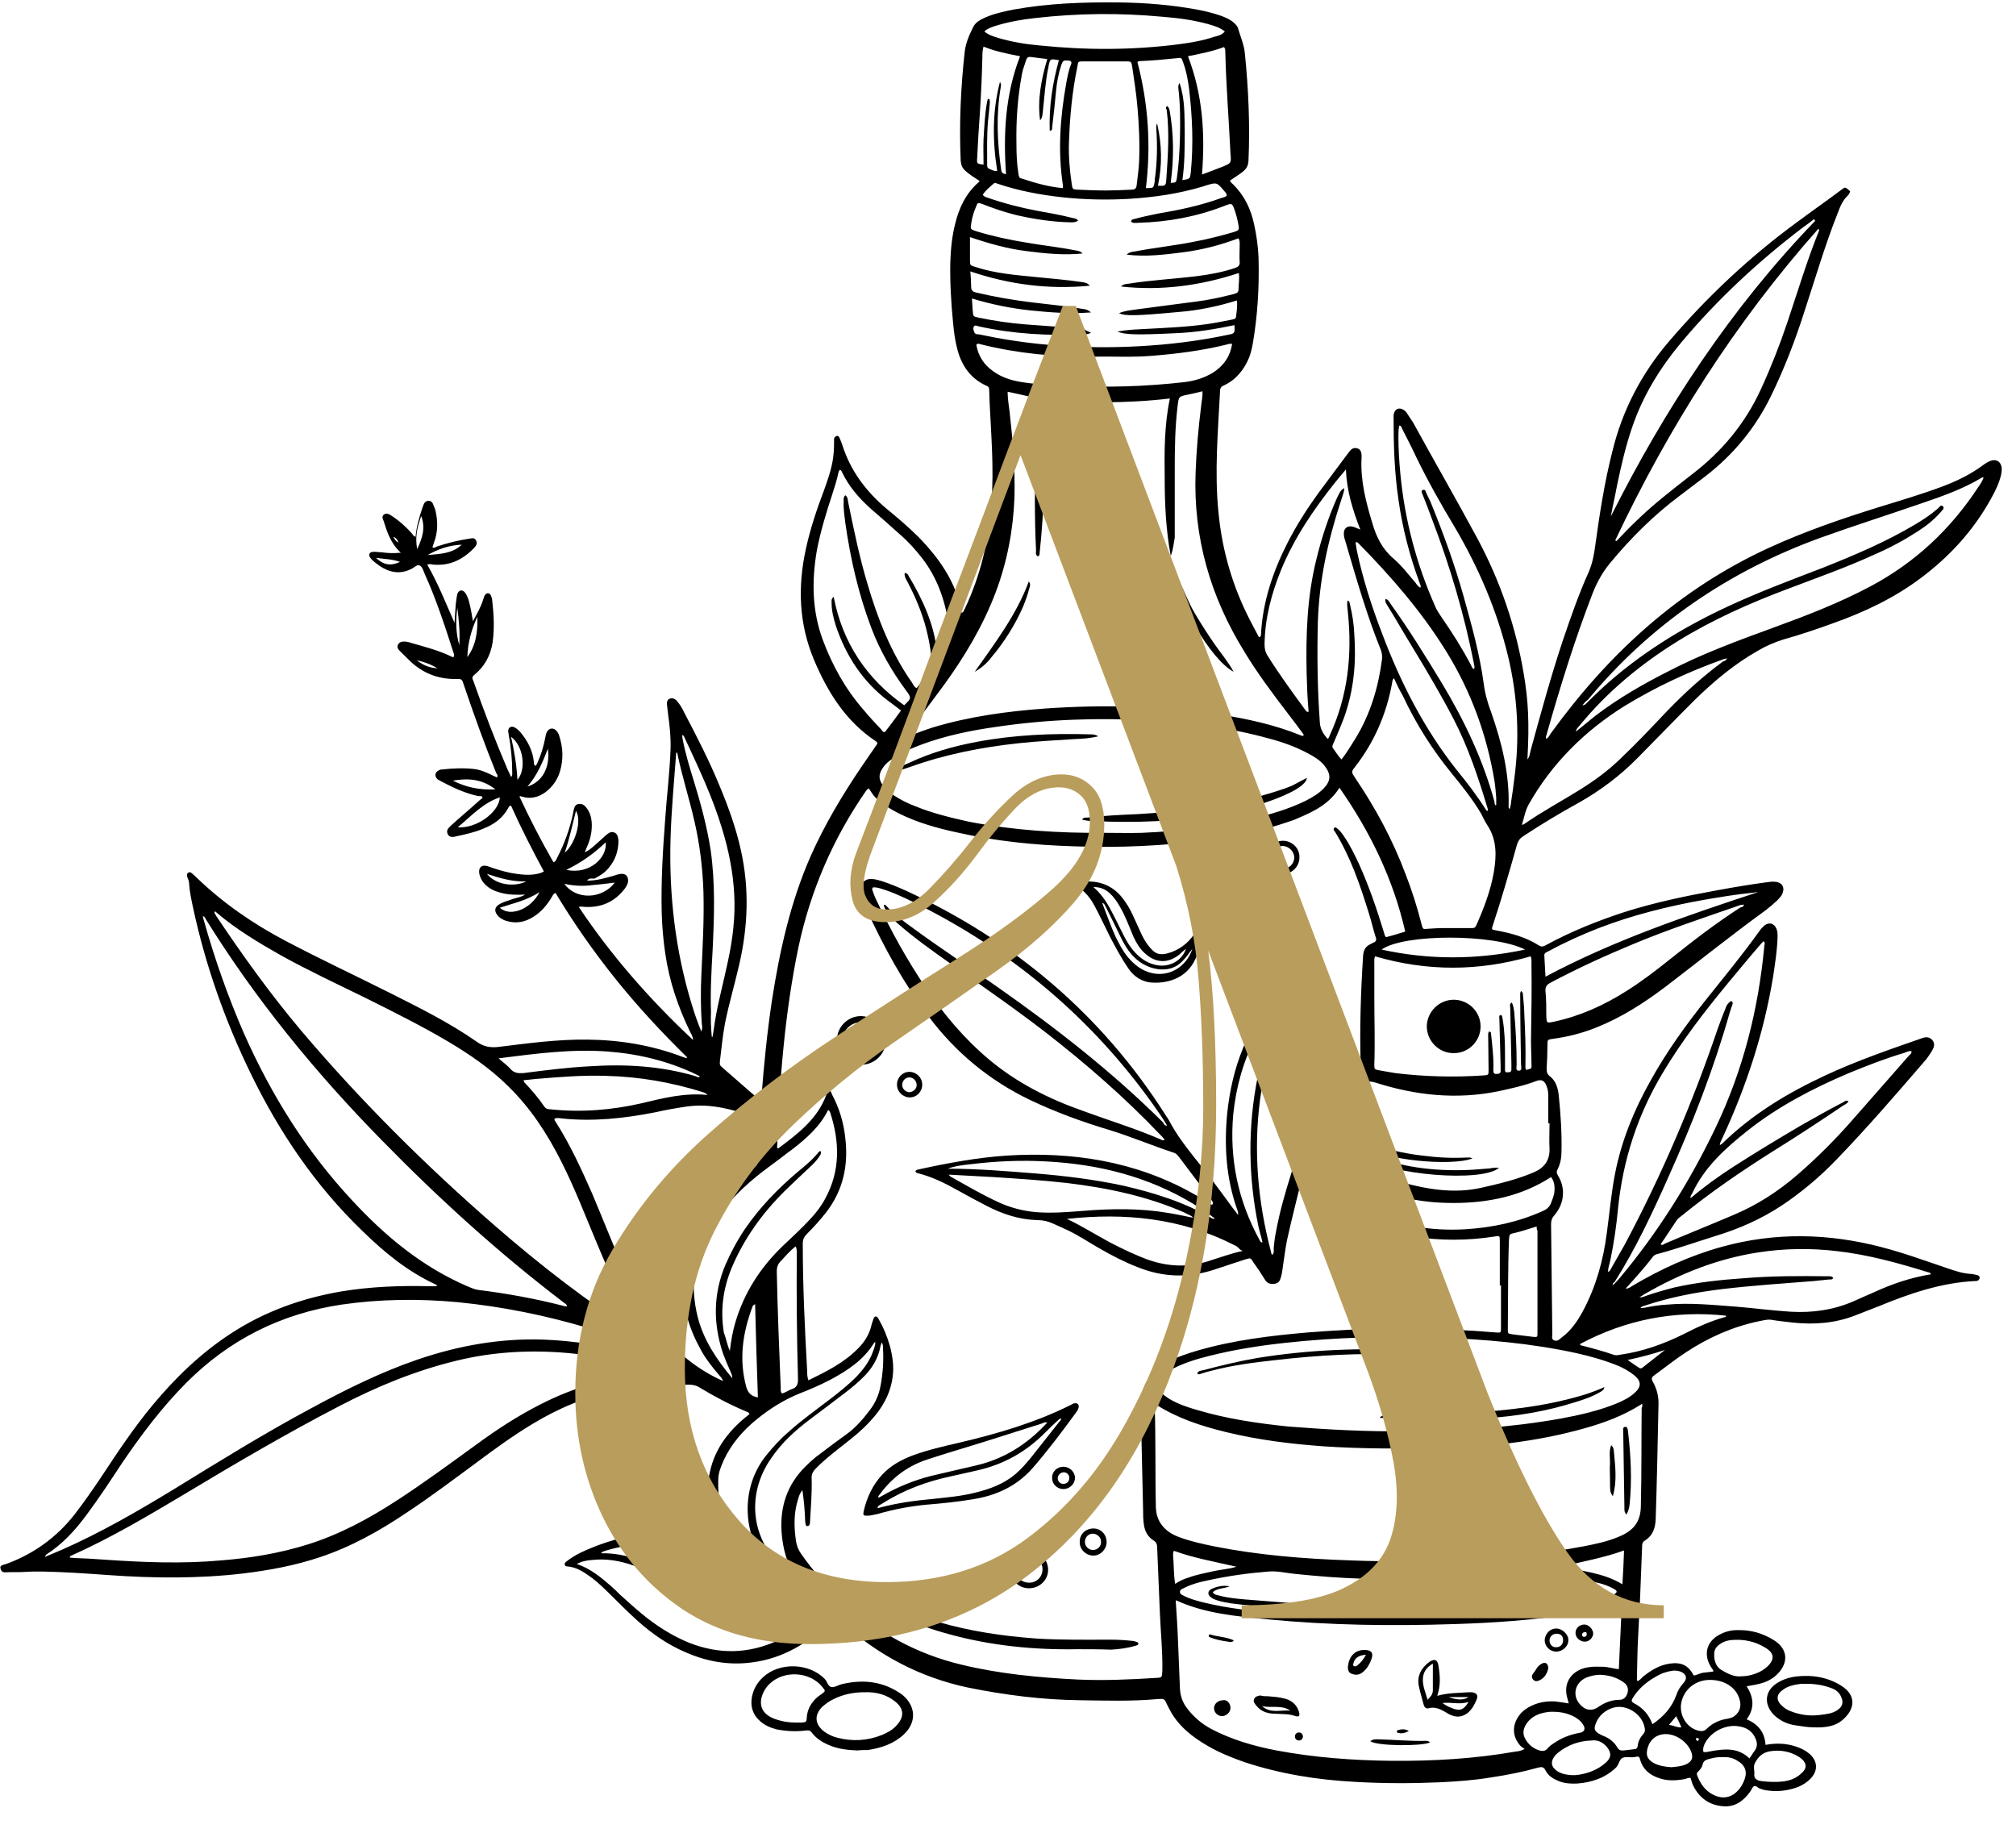 <svg xmlns="http://www.w3.org/2000/svg" xmlns:xlink="http://www.w3.org/1999/xlink" width="143" zoomAndPan="magnify" viewBox="0 0 107.25 97.5" height="130" preserveAspectRatio="xMidYMid meet" version="1.2"><defs><clipPath id="dcb5fc2449"><path d="M 0 0.09 L 106.504 0.09 L 106.504 96.168 L 0 96.168 Z M 0 0.09 "/></clipPath></defs><g id="6c38fd63a0"><g clip-rule="nonzero" clip-path="url(#dcb5fc2449)"><path style=" stroke:none;fill-rule:nonzero;fill:#000000;fill-opacity:1;" d="M 31.238 46.848 C 31.75 46.848 32.176 46.719 32.625 46.594 C 32.75 46.551 32.879 46.508 33.027 46.488 C 33.285 46.465 33.434 46.613 33.414 46.891 C 33.391 47.039 33.328 47.145 33.242 47.27 C 32.707 47.969 32.004 48.289 31.129 48.246 C 31.047 48.246 30.98 48.227 30.895 48.227 C 30.875 48.227 30.852 48.246 30.789 48.246 C 32.516 50.832 34.562 53.164 36.867 55.324 C 36.867 55.137 36.781 55.027 36.719 54.902 C 36.078 53.586 35.609 52.211 35.395 50.746 C 35.289 50.027 35.223 49.305 35.203 48.562 C 35.16 46.867 35.266 45.172 35.395 43.477 C 35.48 42.27 35.629 41.082 35.672 39.875 C 35.695 39.238 35.629 38.621 35.543 38.008 C 35.523 37.84 35.5 37.648 35.48 37.457 C 35.48 37.328 35.5 37.203 35.652 37.16 C 35.777 37.117 35.906 37.18 35.992 37.266 C 36.164 37.457 36.289 37.668 36.398 37.902 C 37.078 39.195 37.742 40.488 38.297 41.844 C 38.766 42.969 39.168 44.09 39.426 45.277 C 39.871 47.312 39.789 49.328 39.32 51.34 C 39.082 52.379 38.785 53.375 38.57 54.434 C 38.445 55.113 38.379 55.793 38.297 56.469 C 38.297 56.578 38.273 56.641 38.359 56.727 C 39.043 57.316 39.723 57.934 40.406 58.504 C 40.535 58.441 40.512 58.379 40.512 58.312 C 40.641 56.617 40.812 54.922 41.066 53.227 C 41.473 50.598 42.047 48.012 43.113 45.574 C 43.883 43.836 44.84 42.246 45.906 40.68 C 46.141 40.34 46.375 40 46.609 39.66 C 46.676 39.578 46.719 39.512 46.59 39.43 C 44.988 38.367 44.031 36.82 43.305 35.105 C 42.496 33.176 42.43 31.203 42.879 29.168 C 43.113 28.109 43.453 27.09 43.84 26.074 C 44.031 25.543 44.223 24.992 44.309 24.441 C 44.352 24.168 44.371 23.871 44.371 23.594 C 44.371 23.508 44.371 23.426 44.371 23.359 C 44.371 23.277 44.438 23.211 44.52 23.191 C 44.605 23.172 44.648 23.254 44.672 23.32 C 44.734 23.445 44.777 23.574 44.82 23.699 C 45.246 25.035 46.055 26.117 47.121 27.027 C 47.719 27.516 48.316 28.023 48.871 28.574 C 49.445 29.168 49.98 29.805 50.406 30.547 C 50.746 31.141 51.004 31.777 51.109 32.453 C 51.109 32.52 51.133 32.559 51.172 32.602 C 51.258 32.559 51.281 32.477 51.324 32.391 C 52.176 30.59 52.625 28.68 52.75 26.688 C 52.879 24.906 52.73 23.148 52.645 21.367 C 52.645 21.156 52.625 20.965 52.625 20.754 C 52.625 20.648 52.602 20.562 52.473 20.52 C 51.645 20.141 51.172 19.48 50.938 18.613 C 50.812 18.145 50.746 17.66 50.703 17.172 C 50.598 16.113 50.535 15.031 50.555 13.969 C 50.578 13.27 50.641 12.594 50.812 11.914 C 51.023 11.047 51.387 10.281 52.07 9.688 C 52.09 9.668 52.09 9.645 52.113 9.625 C 51.855 9.457 51.602 9.309 51.367 9.094 C 51.195 8.945 51.133 8.797 51.109 8.566 C 51.023 6.613 51.109 4.664 51.324 2.734 C 51.387 2.25 51.578 1.824 51.793 1.402 C 51.922 1.168 52.176 1.039 52.41 0.934 C 52.879 0.723 53.391 0.617 53.902 0.512 C 55.781 0.172 57.656 0.109 59.555 0.129 C 60.938 0.148 62.324 0.258 63.691 0.512 C 64.137 0.594 64.562 0.703 64.992 0.852 C 65.203 0.934 65.395 1.02 65.566 1.145 C 65.695 1.254 65.82 1.359 65.863 1.508 C 65.992 1.953 66.184 2.375 66.227 2.844 C 66.418 4.75 66.504 6.656 66.418 8.566 C 66.398 8.797 66.332 8.945 66.164 9.094 C 65.949 9.285 65.672 9.434 65.438 9.605 C 65.461 9.711 65.547 9.754 65.609 9.816 C 66.207 10.41 66.547 11.129 66.719 11.938 C 66.844 12.508 66.93 13.102 66.953 13.695 C 66.996 15.223 66.91 16.746 66.652 18.254 C 66.59 18.633 66.484 19.016 66.293 19.355 C 66.016 19.863 65.629 20.266 65.117 20.5 C 64.969 20.562 64.906 20.648 64.906 20.797 C 64.797 22.938 64.605 25.098 64.82 27.238 C 65.012 29.273 65.566 31.184 66.504 33.004 C 66.652 33.301 66.824 33.598 66.973 33.895 C 67.059 33.895 67.059 33.852 67.082 33.789 C 67.164 32.031 67.719 30.398 68.508 28.852 C 68.977 27.938 69.531 27.07 70.129 26.242 C 70.641 25.543 71.176 24.844 71.707 24.125 C 71.836 23.953 71.941 23.785 72.199 23.848 C 72.367 23.891 72.453 24.039 72.434 24.355 C 72.367 25.566 72.668 26.711 73.008 27.832 C 73.223 28.574 73.539 29.211 74.137 29.719 C 74.586 30.102 74.926 30.566 75.312 31.012 C 75.375 31.098 75.438 31.203 75.566 31.266 C 75.609 31.16 75.547 31.098 75.523 31.012 C 74.992 29.57 74.605 28.086 74.395 26.562 C 74.18 25.121 74.137 23.656 74.137 22.195 C 74.137 22.133 74.137 22.047 74.16 21.984 C 74.223 21.75 74.438 21.664 74.648 21.793 C 74.734 21.836 74.82 21.918 74.863 22.004 C 74.969 22.172 75.074 22.32 75.184 22.492 C 76.312 24.547 77.484 26.582 78.594 28.641 C 79.809 30.906 80.641 33.324 81.066 35.867 C 81.301 37.266 81.367 38.434 81.258 40.402 C 81.387 40.234 81.387 40.086 81.43 39.914 C 81.965 37.965 82.496 36.016 83.137 34.086 C 83.562 32.836 83.988 31.605 84.523 30.418 C 84.715 29.973 84.801 29.508 84.863 29.043 C 85.098 27.348 85.352 25.672 85.781 23.996 C 86.312 21.812 87.336 19.863 88.785 18.168 C 90.832 15.773 93.113 13.633 95.672 11.766 C 96.441 11.195 97.23 10.645 97.996 10.07 C 98.168 9.941 98.168 9.941 98.426 10.176 C 98.402 10.262 98.359 10.348 98.297 10.41 C 98.02 10.664 97.891 11.004 97.762 11.344 C 97.082 13.059 96.57 14.82 95.992 16.578 C 95.504 18.105 94.926 19.609 94.223 21.051 C 93.391 22.766 92.219 24.188 90.707 25.352 C 90.258 25.691 89.809 26.031 89.363 26.371 C 87.977 27.41 86.781 28.598 85.672 29.934 C 85.27 30.418 84.969 30.949 84.734 31.543 C 83.777 34.023 82.988 36.566 82.262 39.133 C 82.242 39.195 82.219 39.238 82.262 39.301 C 82.391 39.238 82.434 39.109 82.496 39.023 C 85.566 34.785 89.297 31.352 94.094 29.148 C 95.992 28.277 97.953 27.602 99.938 26.984 C 101.047 26.645 102.176 26.309 103.266 25.906 C 104.074 25.609 104.863 25.227 105.566 24.695 C 105.652 24.633 105.758 24.57 105.867 24.527 C 106.164 24.398 106.422 24.527 106.484 24.844 C 106.504 24.973 106.484 25.121 106.461 25.246 C 106.355 25.691 106.164 26.094 105.949 26.477 C 105.012 28.195 103.734 29.594 102.176 30.758 C 100.77 31.816 99.191 32.559 97.527 33.152 C 96.652 33.473 95.758 33.77 94.863 34.023 C 94.395 34.172 93.945 34.363 93.52 34.617 C 92.281 35.316 91.195 36.227 90.172 37.223 C 89.148 38.242 88.148 39.281 87.125 40.316 C 86.184 41.273 85.141 42.055 83.969 42.715 C 82.965 43.266 81.984 43.859 81.023 44.492 C 80.855 44.602 80.77 44.727 80.707 44.918 C 80.301 46.359 79.895 47.781 79.426 49.199 C 79.34 49.453 79.34 49.453 79.598 49.496 C 80.406 49.645 81.176 49.855 81.879 50.301 C 82.047 50.406 82.156 50.324 82.281 50.258 C 83.605 49.539 84.992 48.988 86.418 48.52 C 88.02 48.012 89.641 47.672 91.281 47.375 C 92.176 47.207 93.07 47.059 93.988 46.934 C 94.137 46.91 94.309 46.891 94.457 46.91 C 94.844 46.953 94.969 47.25 94.801 47.59 C 94.734 47.715 94.629 47.801 94.543 47.906 C 94.352 48.078 94.16 48.246 93.945 48.414 C 92.133 49.73 90.387 51.129 88.617 52.484 C 87.465 53.355 86.25 54.137 84.906 54.668 C 84.16 54.965 83.414 55.156 82.625 55.262 C 82.324 55.305 82.324 55.305 82.324 55.578 C 82.324 56.004 82.305 56.43 82.281 56.852 C 82.281 57.02 82.305 57.148 82.453 57.254 C 82.773 57.508 82.879 57.871 82.922 58.25 C 83.027 59.27 83.094 60.266 83.07 61.281 C 83.07 61.602 83.008 61.918 82.859 62.215 C 82.793 62.344 82.816 62.406 82.879 62.531 C 83.305 63.211 83.223 64.039 82.688 64.652 C 82.559 64.801 82.516 64.93 82.516 65.117 C 82.539 67.07 82.559 69.02 82.582 70.949 C 82.582 71.074 82.516 71.246 82.688 71.309 C 82.859 71.371 82.965 71.246 83.07 71.16 C 83.562 70.801 83.902 70.312 84.203 69.762 C 84.906 68.445 85.289 67.07 85.48 65.605 C 85.629 64.523 85.715 63.465 85.93 62.383 C 86.27 60.668 86.93 59.055 87.785 57.531 C 88.66 55.941 89.723 54.477 90.855 53.059 C 91.77 51.914 92.711 50.77 93.562 49.582 C 93.648 49.453 93.754 49.328 93.883 49.223 C 94.117 49.051 94.371 49.113 94.5 49.391 C 94.566 49.539 94.566 49.707 94.566 49.855 C 94.543 50.555 94.438 51.234 94.332 51.934 C 93.84 54.945 92.902 57.805 91.621 60.562 C 91.578 60.668 91.496 60.773 91.496 60.922 C 91.559 60.879 91.578 60.859 91.621 60.836 C 93.223 59.27 95.098 58.145 97.102 57.211 C 98.742 56.449 100.449 55.855 102.156 55.262 C 102.367 55.176 102.602 55.113 102.797 55.324 C 102.988 55.559 102.859 55.77 102.73 55.984 C 102.625 56.152 102.52 56.301 102.391 56.449 C 100.855 58.23 99.32 60.012 97.68 61.707 C 96.805 62.617 95.844 63.422 94.801 64.121 C 93.711 64.844 92.52 65.371 91.258 65.754 C 90.234 66.074 89.211 66.434 88.188 66.707 C 88.082 66.73 87.996 66.773 87.934 66.855 C 87.484 67.449 86.996 67.98 86.484 68.551 C 86.652 68.551 86.738 68.469 86.848 68.402 C 88.34 67.516 89.918 66.793 91.602 66.328 C 94.438 65.543 97.273 65.605 100.109 66.348 C 101.324 66.664 102.477 67.09 103.668 67.492 C 104.055 67.621 104.414 67.746 104.844 67.77 C 104.949 67.77 105.078 67.812 105.184 67.832 C 105.27 67.852 105.332 67.918 105.312 68 C 105.289 68.086 105.246 68.129 105.141 68.148 C 105.121 68.148 105.098 68.148 105.078 68.148 C 103.285 68.234 101.602 68.809 99.961 69.484 C 99.531 69.656 99.086 69.824 98.66 69.992 C 97.594 70.398 96.484 70.48 95.355 70.355 C 94.969 70.312 94.586 70.27 94.203 70.207 C 93.988 70.184 93.777 70.25 93.562 70.289 C 92.156 70.586 90.875 71.16 89.684 71.945 C 89.105 72.324 88.551 72.77 87.996 73.172 C 87.848 73.281 87.848 73.363 87.934 73.512 C 88.148 73.895 88.254 74.316 88.23 74.762 C 88.188 76.777 88.148 78.789 88.082 80.805 C 88.062 81.293 87.934 81.695 87.484 81.969 C 87.359 82.055 87.359 82.184 87.359 82.289 C 87.316 83.199 87.293 84.133 87.25 85.043 C 87.207 85.742 87.188 86.422 87.145 87.121 C 87.102 87.863 87.102 88.625 87.082 89.367 C 87.082 89.391 87.102 89.41 87.125 89.43 C 87.23 89.391 87.316 89.281 87.402 89.199 C 87.828 88.859 88.273 88.582 88.828 88.5 C 89.449 88.414 89.809 88.582 90.109 89.133 C 90.277 89.113 90.43 89.008 90.621 88.984 C 90.789 88.965 90.984 88.945 91.152 88.922 C 91.133 88.797 91.047 88.73 91.004 88.648 C 90.621 88.012 90.789 87.332 91.453 86.973 C 91.75 86.805 92.07 86.719 92.41 86.719 C 93.137 86.695 93.797 86.887 94.395 87.27 C 95.098 87.715 95.16 88.434 94.586 89.027 C 94.289 89.348 93.902 89.516 93.477 89.602 C 93.309 89.645 93.113 89.664 92.922 89.707 C 93.285 90.281 93.371 90.852 92.922 91.465 C 93.543 91.723 93.883 92.164 93.926 92.824 C 94.48 92.719 95.012 92.738 95.523 92.906 C 95.781 92.992 96.016 93.098 96.227 93.27 C 96.695 93.648 96.738 94.18 96.336 94.602 C 96.164 94.793 95.93 94.941 95.695 95.047 C 95.098 95.281 94.48 95.344 93.84 95.219 C 93.777 95.195 93.711 95.176 93.648 95.156 C 93.52 95.133 93.434 94.965 93.309 95.027 C 93.223 95.07 93.18 95.219 93.113 95.305 C 92.754 95.812 92.285 96.152 91.645 96.086 C 90.918 96.023 90.406 95.641 90.086 95.008 C 90.023 94.879 89.98 94.73 89.938 94.582 C 89.809 94.562 89.723 94.625 89.617 94.645 C 89.148 94.73 88.68 94.75 88.23 94.582 C 87.742 94.414 87.398 94.117 87.25 93.605 C 87.23 93.48 87.188 93.418 87.039 93.457 C 86.805 93.523 86.57 93.438 86.355 93.5 C 86.141 93.566 86.141 93.863 85.973 94.031 C 85.395 94.582 84.691 94.816 83.926 94.879 C 83.582 94.898 83.242 94.879 82.922 94.75 C 82.625 94.625 82.367 94.477 82.219 94.18 C 82.133 93.988 82.004 93.988 81.836 94.031 C 81.004 94.266 80.152 94.434 79.277 94.562 C 78.383 94.711 77.465 94.773 76.547 94.816 C 75.074 94.879 73.605 94.879 72.113 94.793 C 70.086 94.688 68.105 94.371 66.184 93.734 C 65.523 93.5 64.883 93.246 64.266 92.887 C 63.414 92.398 62.668 91.805 62.219 90.938 C 62.176 90.852 62.133 90.766 62.09 90.684 C 61.941 90.363 61.941 90.363 61.578 90.387 C 60.215 90.512 58.828 90.469 57.465 90.449 C 55.438 90.426 53.457 90.172 51.473 89.77 C 48.891 89.219 46.652 88.012 44.715 86.25 C 44.438 85.996 44.457 86.02 44.18 86.273 C 43.008 87.398 41.664 88.223 40.023 88.434 C 38.785 88.605 37.59 88.395 36.441 87.883 C 35.5 87.48 34.691 86.91 33.926 86.23 C 33.434 85.785 32.965 85.32 32.496 84.852 C 32.176 84.535 31.855 84.219 31.516 83.961 C 31.109 83.664 30.703 83.367 30.172 83.328 C 30.105 83.328 30.066 83.305 30.043 83.242 C 30.023 83.156 30.086 83.113 30.129 83.074 C 30.363 82.883 30.617 82.734 30.875 82.605 C 31.707 82.203 32.582 81.926 33.453 81.715 C 34.18 81.547 34.906 81.441 35.672 81.441 C 36.504 81.441 37.312 81.59 38.082 81.906 C 38.168 81.949 38.273 81.969 38.379 82.012 C 38.379 82.012 38.402 81.992 38.445 81.969 C 37.805 80.824 37.465 79.617 37.762 78.324 C 38.039 77.012 38.828 76.035 39.871 75.23 C 39.832 75.125 39.746 75.102 39.68 75.082 C 38.828 74.723 38.02 74.297 37.25 73.832 C 37.059 73.703 36.867 73.66 36.633 73.66 C 35.352 73.684 34.074 73.746 32.816 73.98 C 31.195 74.277 29.723 74.91 28.316 75.758 C 27.293 76.375 26.332 77.074 25.395 77.773 C 24.16 78.684 22.922 79.617 21.641 80.465 C 20.191 81.441 18.68 82.289 17.016 82.84 C 15.691 83.285 14.309 83.539 12.922 83.707 C 10.555 83.984 8.168 83.961 5.801 83.793 C 4.605 83.707 3.434 83.625 2.238 83.602 C 1.918 83.602 1.598 83.602 1.281 83.625 C 0.938 83.645 0.598 83.625 0.258 83.645 C 0.086 83.645 0.043 83.516 0.02 83.41 C 0 83.305 0.105 83.262 0.191 83.242 C 0.258 83.223 0.32 83.199 0.383 83.18 C 1.812 82.648 3.008 81.781 3.945 80.594 C 4.457 79.934 4.926 79.258 5.395 78.559 C 6.246 77.266 7.121 75.949 8.125 74.742 C 9.34 73.281 10.703 71.965 12.305 70.926 C 14.094 69.762 16.055 69.062 18.168 68.699 C 19.723 68.445 21.301 68.383 22.879 68.426 C 22.984 68.426 23.113 68.426 23.219 68.426 C 23.219 68.426 23.219 68.402 23.242 68.402 C 23.242 68.34 23.199 68.34 23.156 68.32 C 21.684 67.641 20.449 66.625 19.297 65.5 C 16.781 63.082 14.863 60.242 13.348 57.129 C 11.961 54.285 10.918 51.32 10.258 48.227 C 10.172 47.82 10.086 47.418 10.062 47.016 C 10.062 46.867 10 46.762 9.957 46.637 C 9.938 46.551 9.938 46.465 10.023 46.422 C 10.086 46.379 10.148 46.402 10.215 46.465 C 10.297 46.527 10.363 46.594 10.449 46.676 C 11.855 48.035 13.453 49.137 15.18 50.047 C 17.035 51.023 18.934 51.914 20.789 52.844 C 22.348 53.629 23.922 54.414 25.352 55.41 C 25.734 55.688 26.098 55.75 26.566 55.688 C 28.125 55.496 29.68 55.285 31.258 55.305 C 32.984 55.324 34.672 55.602 36.289 56.215 C 36.355 56.238 36.418 56.258 36.484 56.281 C 36.504 56.281 36.523 56.281 36.566 56.258 C 35.203 54.922 33.926 53.547 32.75 52.082 C 31.578 50.621 30.512 49.094 29.555 47.504 C 29.426 47.547 29.402 47.652 29.359 47.715 C 29.105 48.141 28.805 48.5 28.402 48.754 C 27.953 49.051 27.465 49.156 26.93 48.988 C 26.781 48.945 26.633 48.859 26.523 48.754 C 26.27 48.5 26.289 48.246 26.609 48.078 C 26.824 47.969 27.059 47.906 27.293 47.82 C 27.508 47.758 27.742 47.715 27.934 47.59 C 27.484 47.609 27.035 47.609 26.609 47.484 C 26.289 47.398 26.012 47.27 25.777 47.016 C 25.629 46.867 25.543 46.676 25.5 46.488 C 25.438 46.148 25.629 45.977 25.949 46.082 C 26.355 46.23 26.781 46.359 27.207 46.445 C 27.699 46.527 28.188 46.594 28.68 46.465 C 28.766 46.445 28.828 46.422 28.934 46.359 C 28.316 45.215 27.719 44.051 27.188 42.863 C 27.102 42.863 27.078 42.902 27.059 42.945 C 26.758 43.52 26.289 43.859 25.695 44.09 C 25.246 44.281 24.754 44.387 24.266 44.492 C 24.008 44.559 23.883 44.516 23.816 44.367 C 23.73 44.176 23.84 44.07 23.965 43.941 C 24.477 43.477 25.012 43.031 25.523 42.566 C 25.566 42.523 25.652 42.5 25.672 42.418 C 25.629 42.332 25.543 42.352 25.457 42.352 C 24.734 42.203 24.074 41.887 23.434 41.547 C 23.391 41.527 23.328 41.484 23.285 41.461 C 23.094 41.293 23.137 41.082 23.348 40.977 C 23.391 40.953 23.453 40.934 23.52 40.934 C 24.094 40.871 24.672 40.848 25.223 40.91 C 25.566 40.953 25.863 41.082 26.164 41.23 C 26.246 41.273 26.332 41.316 26.441 41.355 C 26.504 41.25 26.441 41.188 26.398 41.125 C 25.777 39.598 25.223 38.051 24.691 36.48 C 24.562 36.102 24.605 36.121 24.199 36.121 C 23.285 36.121 22.496 35.805 21.836 35.188 C 21.641 34.996 21.449 34.809 21.258 34.617 C 21.172 34.531 21.109 34.426 21.172 34.297 C 21.238 34.172 21.344 34.129 21.492 34.129 C 21.598 34.129 21.727 34.148 21.836 34.191 C 22.582 34.406 23.328 34.594 24.031 34.934 C 24.051 34.957 24.094 34.957 24.117 34.957 C 24.16 34.914 24.16 34.871 24.16 34.828 C 23.688 33.367 23.219 31.902 22.582 30.504 C 22.516 30.355 22.473 30.145 22.324 30.082 C 22.176 30.016 22.027 30.207 21.875 30.27 C 21.281 30.566 20.727 30.461 20.191 30.102 C 20.023 29.973 19.828 29.848 19.703 29.676 C 19.594 29.527 19.637 29.379 19.828 29.359 C 19.98 29.34 20.129 29.379 20.277 29.379 C 20.598 29.422 20.938 29.445 21.324 29.402 C 20.789 28.914 20.598 28.32 20.406 27.707 C 20.363 27.602 20.301 27.492 20.406 27.387 C 20.535 27.281 20.66 27.324 20.789 27.41 C 21.215 27.684 21.578 28.004 21.898 28.363 C 21.961 28.426 21.984 28.531 22.109 28.555 C 22.152 28.023 22.305 27.516 22.473 27.008 C 22.496 26.941 22.516 26.902 22.539 26.836 C 22.582 26.73 22.645 26.668 22.75 26.645 C 22.879 26.625 22.984 26.688 23.027 26.793 C 23.07 26.902 23.113 27.008 23.156 27.113 C 23.305 27.727 23.305 28.32 23.07 28.914 C 23.051 28.977 23.027 29.043 23.008 29.105 C 23.094 29.191 23.156 29.105 23.219 29.082 C 23.773 28.895 24.352 28.746 24.945 28.66 C 25.098 28.641 25.246 28.574 25.332 28.766 C 25.418 28.914 25.309 29.062 25.203 29.168 C 24.629 29.762 23.945 30.102 23.094 30.039 C 22.984 30.039 22.879 29.973 22.73 30.039 C 23.305 31.035 23.711 32.074 24.18 33.133 C 24.199 32.816 24.223 32.496 24.242 32.18 C 24.266 31.988 24.285 31.797 24.328 31.605 C 24.352 31.523 24.414 31.438 24.5 31.414 C 24.605 31.395 24.691 31.457 24.754 31.543 C 24.863 31.711 24.926 31.883 24.969 32.074 C 25.055 32.391 25.098 32.707 25.16 33.047 C 25.352 32.688 25.566 32.328 25.695 31.926 C 25.715 31.859 25.734 31.797 25.758 31.734 C 25.801 31.648 25.844 31.562 25.949 31.562 C 26.078 31.562 26.121 31.668 26.141 31.754 C 26.164 31.816 26.184 31.859 26.184 31.926 C 26.27 32.668 26.312 33.43 26.207 34.172 C 26.098 34.871 25.777 35.465 25.223 35.91 C 25.074 36.035 25.141 36.121 25.184 36.227 C 25.734 37.797 26.332 39.363 26.992 40.91 C 27.059 41.039 27.121 41.188 27.188 41.336 C 27.27 41.25 27.25 41.188 27.25 41.102 C 27.25 40.426 27.188 39.746 27.059 39.066 C 27.059 39.004 27.035 38.961 27.035 38.898 C 27.035 38.707 27.188 38.602 27.355 38.688 C 27.465 38.727 27.57 38.836 27.656 38.918 C 28.059 39.387 28.336 39.914 28.402 40.531 C 28.402 40.594 28.402 40.68 28.465 40.742 C 28.551 40.723 28.551 40.637 28.594 40.574 C 28.785 40.148 28.914 39.727 29 39.281 C 29.02 39.172 29.043 39.047 29.082 38.961 C 29.211 38.707 29.469 38.688 29.637 38.918 C 29.68 38.984 29.723 39.047 29.746 39.133 C 29.957 39.766 29.98 40.402 29.789 41.039 C 29.66 41.484 29.383 41.867 29.02 42.141 C 28.637 42.418 28.211 42.523 27.762 42.375 C 27.742 42.375 27.719 42.375 27.699 42.352 C 27.699 42.352 27.676 42.352 27.633 42.375 C 28.188 43.562 28.785 44.727 29.445 45.871 C 29.574 45.828 29.574 45.746 29.617 45.68 C 30.023 44.898 30.32 44.09 30.492 43.242 C 30.492 43.199 30.512 43.16 30.512 43.117 C 30.555 42.969 30.578 42.82 30.746 42.777 C 30.938 42.734 31.09 42.82 31.195 42.969 C 31.363 43.18 31.449 43.434 31.473 43.688 C 31.516 44.133 31.43 44.578 31.258 44.98 C 31.215 45.086 31.172 45.172 31.109 45.344 C 31.344 45.234 31.473 45.109 31.602 45.004 C 31.812 44.812 32.027 44.621 32.238 44.43 C 32.367 44.324 32.496 44.219 32.664 44.281 C 32.859 44.344 32.879 44.535 32.902 44.707 C 32.902 45.277 32.73 45.785 32.348 46.211 C 32.152 46.445 31.898 46.594 31.621 46.742 C 31.387 46.719 31.301 46.742 31.238 46.848 Z M 42.688 79.277 C 42.539 79.449 42.496 79.617 42.453 79.766 C 42.219 80.508 42.238 81.25 42.348 81.992 C 42.391 82.246 42.473 82.457 42.625 82.668 C 43.262 83.582 43.988 84.406 44.82 85.148 C 46.652 86.824 48.742 87.988 51.172 88.562 C 53.199 89.051 55.246 89.242 57.336 89.348 C 58.723 89.41 60.109 89.348 61.492 89.262 C 61.836 89.242 61.812 89.242 61.836 88.879 C 61.855 87.863 61.75 86.867 61.707 85.848 C 61.664 84.664 61.602 83.477 61.559 82.309 C 61.559 82.16 61.516 82.035 61.367 81.949 C 61.066 81.758 60.898 81.461 60.855 81.102 C 60.812 80.848 60.812 80.57 60.812 80.316 C 60.77 78.453 60.727 76.586 60.684 74.723 C 60.684 74.613 60.684 74.488 60.703 74.383 C 60.832 73.535 61.301 72.941 62.027 72.516 C 62.559 72.199 63.156 72.008 63.734 71.84 C 65.652 71.285 67.613 71.055 69.574 70.883 C 70.344 70.82 71.109 70.777 71.879 70.734 C 72.113 70.734 72.113 70.715 72.133 70.48 C 72.133 70.438 72.133 70.418 72.133 70.375 C 72.156 68.637 72.176 66.898 72.199 65.16 C 72.199 64.949 72.156 64.781 72.004 64.609 C 71.473 64.039 71.41 63.168 71.812 62.531 C 71.898 62.406 71.898 62.32 71.836 62.195 C 71.707 61.961 71.664 61.707 71.645 61.43 C 71.578 60.605 71.664 59.777 71.707 58.949 C 71.727 58.676 71.75 58.379 71.793 58.102 C 71.855 57.805 71.941 57.508 72.176 57.316 C 72.391 57.148 72.41 56.957 72.391 56.727 C 72.324 54.773 72.391 52.805 72.516 50.852 C 72.539 50.535 72.645 50.344 72.922 50.219 C 72.965 50.195 73.008 50.176 73.051 50.152 C 73.223 50.09 73.242 49.984 73.18 49.836 C 73.051 49.434 72.965 49.031 72.836 48.629 C 72.367 47.102 71.855 45.598 71.004 44.219 C 71.004 44.219 70.98 44.199 70.98 44.199 C 70.961 44.156 70.918 44.09 70.98 44.051 C 71.047 43.984 71.09 44.027 71.133 44.07 C 71.281 44.176 71.367 44.305 71.473 44.453 C 71.812 44.938 72.07 45.469 72.324 46.02 C 72.836 47.164 73.242 48.352 73.605 49.539 C 73.648 49.645 73.648 49.773 73.734 49.855 C 74.074 49.773 74.395 49.668 74.758 49.559 C 74.117 46.762 72.902 44.262 71.258 41.906 C 70.727 42.758 69.918 43.16 69.062 43.52 C 68.891 43.605 68.699 43.668 68.508 43.73 C 67.145 44.199 65.738 44.473 64.285 44.684 C 61.922 45.004 59.555 45.109 57.164 45.023 C 55.055 44.961 52.965 44.75 50.898 44.281 C 49.832 44.051 48.785 43.754 47.805 43.266 C 47.355 43.031 46.93 42.777 46.566 42.418 C 46.418 42.27 46.332 42.098 46.227 41.949 C 46.121 41.973 46.098 42.055 46.055 42.098 C 44.309 44.621 43.113 47.398 42.473 50.406 C 41.75 53.906 41.473 57.426 41.344 60.984 C 41.344 61.027 41.324 61.07 41.387 61.09 C 41.387 61.09 41.406 61.09 41.406 61.09 C 42.453 60.309 43.496 59.523 43.965 58.23 C 43.988 58.145 44.031 58.039 44.137 58.039 C 44.223 58.039 44.223 58.145 44.266 58.23 C 44.648 58.949 44.883 59.715 44.969 60.539 C 45.141 61.98 44.863 63.316 43.945 64.504 C 43.625 64.906 43.285 65.289 42.922 65.648 C 42.773 65.797 42.707 65.945 42.707 66.156 C 42.707 68.426 42.816 70.695 42.941 72.941 C 42.941 73.09 42.941 73.258 43.008 73.43 C 43.965 72.961 44.906 72.496 45.652 71.73 C 46.012 71.371 46.27 70.949 46.375 70.438 C 46.398 70.355 46.441 70.27 46.461 70.184 C 46.484 70.121 46.504 70.035 46.59 70.035 C 46.676 70.035 46.695 70.102 46.738 70.164 C 46.996 70.609 47.188 71.074 47.336 71.582 C 47.484 72.137 47.57 72.707 47.484 73.281 C 47.355 74.191 46.91 74.953 46.289 75.609 C 45.887 76.055 45.418 76.438 44.926 76.82 C 44.395 77.242 43.859 77.645 43.391 78.133 C 43.242 78.281 43.156 78.453 43.18 78.684 C 43.199 79.426 43.137 80.191 43.094 80.93 C 43.094 81.016 43.094 81.164 42.965 81.188 C 42.836 81.188 42.859 81.039 42.836 80.953 C 42.816 80.379 42.773 79.852 42.688 79.277 Z M 62.281 29.57 C 62.027 28.195 61.961 26.816 61.961 25.418 C 61.941 24.02 61.941 22.598 62.238 21.199 C 59.895 21.473 57.59 21.453 55.309 21.219 C 55.266 21.348 55.309 21.434 55.332 21.516 C 55.418 21.961 55.48 22.387 55.504 22.832 C 55.609 25.035 55.543 27.219 55.309 29.402 C 55.309 29.488 55.309 29.57 55.203 29.594 C 55.074 29.508 55.117 29.379 55.117 29.273 C 55.074 28.406 55.055 27.516 55.055 26.645 C 55.074 25.863 55.074 25.078 55.074 24.293 C 55.074 23.32 55.031 22.363 54.906 21.391 C 54.883 21.285 54.926 21.113 54.754 21.094 C 54.371 21.008 54.008 20.922 53.605 20.84 C 53.605 21.219 53.668 21.559 53.711 21.918 C 53.883 23.426 54.008 24.93 53.969 26.457 C 53.902 28.195 53.582 29.891 52.965 31.523 C 52.281 33.324 51.301 34.957 50.172 36.504 C 49.574 37.309 48.977 38.113 48.359 38.918 C 48.297 39.004 48.23 39.066 48.211 39.215 C 48.699 39.023 49.148 38.855 49.598 38.707 C 51.559 38.113 53.582 37.84 55.609 37.691 C 58.723 37.477 61.812 37.543 64.883 38.008 C 66.375 38.242 67.828 38.559 69.234 39.133 C 69.277 39.152 69.32 39.172 69.363 39.09 C 69.086 38.707 68.785 38.305 68.488 37.922 C 67.676 36.863 66.887 35.805 66.207 34.68 C 64.395 31.754 63.477 28.598 63.605 25.141 C 63.648 23.953 63.754 22.766 63.902 21.582 C 63.926 21.324 63.988 21.094 63.969 20.816 C 63.691 20.879 63.457 20.945 63.223 20.988 C 62.688 21.094 62.711 21.094 62.645 21.621 C 62.516 22.703 62.496 23.785 62.496 24.867 C 62.496 26.117 62.496 27.348 62.496 28.598 C 62.434 28.938 62.41 29.254 62.281 29.57 Z M 87.359 74.68 C 86.375 75.312 85.332 75.695 84.266 75.992 C 81.688 76.715 79.062 76.988 76.398 77.031 C 74.414 77.074 72.434 77.074 70.469 76.945 C 68.699 76.82 66.953 76.605 65.227 76.184 C 63.926 75.867 62.668 75.461 61.535 74.742 C 61.516 74.723 61.473 74.723 61.43 74.742 C 61.43 74.762 61.41 74.805 61.43 74.848 C 61.492 76.629 61.449 78.43 61.492 80.211 C 61.516 80.781 61.77 81.227 62.262 81.547 C 62.434 81.652 62.625 81.738 62.816 81.801 C 63.391 82.012 64.008 82.141 64.605 82.266 C 66.973 82.734 69.383 82.926 71.793 83.008 C 73.859 83.094 75.93 83.051 77.996 82.965 C 80.086 82.883 82.176 82.648 84.223 82.266 C 84.863 82.141 85.504 82.012 86.102 81.758 C 86.887 81.441 87.293 80.973 87.293 80.082 C 87.336 78.344 87.316 76.629 87.336 74.891 C 87.379 74.848 87.379 74.785 87.359 74.68 Z M 83.457 90.617 C 83.414 90.469 83.391 90.387 83.371 90.301 C 83.137 89.43 83.711 88.797 84.523 88.691 C 84.777 88.648 85.012 88.668 85.27 88.668 C 85.547 88.668 85.824 88.773 86.121 88.797 C 86.184 87.566 86.227 86.359 86.293 85.086 C 85.844 85.363 85.438 85.488 85.012 85.594 C 84.543 85.723 84.074 85.809 83.605 85.871 C 81.535 86.188 79.445 86.336 77.359 86.398 C 74.051 86.508 70.746 86.465 67.441 86.145 C 65.781 85.977 64.117 85.848 62.559 85.129 C 62.559 85.191 62.539 85.254 62.559 85.32 C 62.602 85.977 62.645 86.613 62.668 87.27 C 62.711 88.117 62.73 88.965 62.773 89.836 C 62.793 90.172 62.879 90.469 63.07 90.766 C 63.434 91.277 63.883 91.68 64.438 91.977 C 65.523 92.547 66.695 92.887 67.91 93.121 C 69.938 93.5 71.965 93.648 74.012 93.672 C 76.227 93.691 78.422 93.566 80.598 93.184 C 80.746 93.164 80.898 93.164 81.109 93.035 C 81.004 92.973 80.941 92.93 80.898 92.887 C 80.43 92.379 80.43 91.742 80.855 91.211 C 81.023 91 81.238 90.852 81.473 90.746 C 81.855 90.555 82.281 90.492 82.711 90.512 C 82.922 90.535 83.18 90.574 83.457 90.617 Z M 35.715 73.109 C 35.672 73.004 35.609 73.004 35.566 72.984 C 33.816 72.578 32.09 72.156 30.32 71.988 C 28.273 71.797 26.246 71.902 24.266 72.391 C 22.09 72.918 20.043 73.766 18.082 74.785 C 15.266 76.246 12.516 77.859 9.809 79.488 C 7.848 80.656 5.887 81.82 3.797 82.754 C 3.754 82.777 3.711 82.777 3.711 82.859 C 3.797 82.859 3.879 82.883 3.965 82.883 C 4.477 82.902 4.969 82.926 5.48 82.965 C 7.59 83.113 9.68 83.199 11.793 83.008 C 13.348 82.883 14.883 82.629 16.375 82.16 C 18.059 81.633 19.594 80.805 21.066 79.852 C 22.539 78.898 23.945 77.859 25.352 76.84 C 26.418 76.055 27.527 75.336 28.723 74.723 C 30.469 73.832 32.305 73.258 34.285 73.152 C 34.691 73.152 35.184 73.133 35.715 73.109 Z M 34.266 71.137 C 33.945 70.566 33.625 70.035 33.305 69.484 C 32.688 68.383 32.219 67.238 31.727 66.074 C 31.129 64.652 30.578 63.211 29.871 61.812 C 29.125 60.328 28.23 58.949 27.035 57.785 C 26.098 56.852 25.012 56.109 23.883 55.434 C 22.41 54.562 20.875 53.801 19.34 53.035 C 17.867 52.316 16.375 51.617 14.926 50.812 C 13.73 50.133 12.559 49.434 11.516 48.543 C 11.492 48.52 11.449 48.457 11.406 48.52 C 11.406 48.605 11.473 48.648 11.492 48.711 C 12.898 50.812 14.371 52.867 16.012 54.816 C 19.191 58.57 22.664 62.023 26.375 65.246 C 28.766 67.324 31.258 69.254 33.945 70.969 C 34.074 71.012 34.16 71.074 34.266 71.137 Z M 58.766 44.305 C 59.426 44.305 60.086 44.324 60.746 44.305 C 62.711 44.219 64.672 44.008 66.59 43.562 C 67.57 43.328 68.531 43.051 69.445 42.609 C 69.809 42.418 70.152 42.227 70.43 41.93 C 70.812 41.527 70.812 41.188 70.469 40.742 C 70.234 40.445 69.918 40.254 69.598 40.086 C 68.934 39.727 68.211 39.469 67.484 39.281 C 65.418 38.707 63.285 38.453 61.152 38.324 C 58.445 38.176 55.738 38.262 53.027 38.664 C 51.664 38.855 50.301 39.133 49 39.617 C 48.488 39.809 47.996 40.023 47.551 40.316 C 47.312 40.465 47.102 40.637 46.953 40.871 C 46.738 41.188 46.738 41.441 46.953 41.758 C 47.102 41.992 47.312 42.164 47.551 42.312 C 47.91 42.543 48.273 42.734 48.68 42.883 C 49.598 43.266 50.578 43.496 51.535 43.711 C 53.926 44.176 56.332 44.324 58.766 44.305 Z M 2.387 82.777 C 2.387 82.797 2.41 82.797 2.41 82.816 C 2.707 82.691 3.008 82.562 3.305 82.438 C 5.375 81.523 7.312 80.402 9.234 79.234 C 11.641 77.754 14.031 76.27 16.523 74.934 C 18.359 73.938 20.234 73.004 22.219 72.324 C 24.395 71.582 26.633 71.18 28.957 71.266 C 30.555 71.328 32.113 71.582 33.668 71.988 C 33.73 72.008 33.797 72.027 33.902 71.988 C 33.094 71.395 32.262 70.926 31.301 70.652 C 29.02 69.973 26.719 69.508 24.352 69.273 C 22.281 69.082 20.215 69.105 18.168 69.402 C 14.945 69.887 12.195 71.266 9.895 73.578 C 8.613 74.871 7.527 76.312 6.504 77.816 C 5.887 78.75 5.266 79.703 4.586 80.613 C 3.988 81.418 3.328 82.141 2.473 82.691 C 2.453 82.734 2.43 82.754 2.387 82.777 Z M 74.82 76.141 C 77.57 76.121 80.32 75.949 83.051 75.461 C 84.074 75.273 85.078 75.039 86.016 74.656 C 86.355 74.508 86.676 74.359 86.953 74.105 C 87.316 73.789 87.336 73.492 86.953 73.172 C 86.695 72.961 86.398 72.793 86.102 72.664 C 85.375 72.367 84.629 72.156 83.883 71.988 C 81.453 71.457 79 71.246 76.527 71.16 C 73.816 71.074 71.109 71.137 68.402 71.434 C 67.016 71.582 65.652 71.797 64.309 72.137 C 63.625 72.305 62.965 72.516 62.348 72.836 C 62.113 72.961 61.879 73.109 61.688 73.32 C 61.492 73.555 61.492 73.746 61.688 74 C 61.836 74.168 62.027 74.297 62.219 74.426 C 62.688 74.699 63.199 74.871 63.711 75.016 C 65.289 75.484 66.91 75.719 68.531 75.887 C 70.641 76.055 72.73 76.164 74.82 76.141 Z M 58.039 17.703 C 57.891 17.785 57.762 17.785 57.633 17.785 C 55.758 17.871 53.902 17.766 52.07 17.363 C 51.984 17.34 51.879 17.277 51.812 17.363 C 51.75 17.469 51.793 17.574 51.836 17.68 C 51.879 17.785 51.984 17.785 52.07 17.785 C 53.262 18.039 54.48 18.23 55.695 18.336 C 57.293 18.484 58.914 18.508 60.535 18.422 C 62.156 18.336 63.754 18.145 65.332 17.809 C 65.695 17.742 65.695 17.723 65.672 17.297 C 64.648 17.512 63.625 17.68 62.602 17.723 C 60.449 17.828 59.832 17.809 59.445 17.637 C 59.895 17.555 60.301 17.531 60.703 17.512 C 61.898 17.445 63.094 17.406 64.266 17.234 C 64.691 17.172 65.117 17.086 65.547 17 C 65.629 16.98 65.738 16.98 65.758 16.852 C 65.781 16.578 65.844 16.301 65.801 15.984 C 64.777 16.301 63.754 16.516 62.688 16.598 C 60.406 16.812 59.852 16.812 59.531 16.664 C 59.809 16.535 60.086 16.516 60.363 16.473 C 61.43 16.324 62.516 16.195 63.605 16.047 C 64.285 15.965 64.949 15.816 65.629 15.645 C 65.758 15.602 65.887 15.582 65.887 15.41 C 65.887 15.137 65.949 14.84 65.906 14.523 C 63.859 15.199 61.77 15.477 59.641 15.242 C 59.746 15.113 59.895 15.113 60.023 15.094 C 61.238 14.902 62.453 14.84 63.668 14.691 C 64.352 14.605 65.035 14.48 65.672 14.266 C 65.863 14.203 65.973 14.141 65.949 13.906 C 65.93 13.652 65.949 13.379 65.949 13.121 C 65.949 12.973 65.973 12.824 65.887 12.676 C 64.926 13.039 63.945 13.293 62.965 13.418 C 61.961 13.547 60.961 13.672 59.938 13.547 C 60.066 13.418 60.215 13.398 60.363 13.379 C 61.473 13.164 62.582 13.059 63.691 12.824 C 64.352 12.699 65.012 12.527 65.652 12.34 C 65.906 12.254 65.93 12.23 65.887 11.977 C 65.844 11.723 65.781 11.469 65.695 11.215 C 65.547 10.793 65.547 10.793 65.117 10.961 C 63.648 11.531 62.133 11.809 60.555 11.852 C 60.426 11.852 60.277 11.895 60.172 11.789 C 60.191 11.66 60.301 11.66 60.387 11.641 C 60.789 11.531 61.176 11.449 61.602 11.363 C 62.73 11.172 63.859 10.938 64.969 10.535 C 65.074 10.496 65.203 10.496 65.27 10.387 C 65.246 10.305 65.203 10.238 65.141 10.176 C 64.734 9.688 64.734 9.688 64.117 9.879 C 64.074 9.902 64.031 9.902 63.988 9.922 C 62.711 10.305 61.41 10.496 60.066 10.578 C 58.891 10.645 57.699 10.621 56.527 10.496 C 55.352 10.367 54.203 10.156 53.07 9.773 C 53.008 9.754 52.945 9.711 52.879 9.754 C 52.668 9.941 52.434 10.113 52.281 10.367 C 52.367 10.473 52.473 10.496 52.539 10.516 C 53.391 10.812 54.285 11.047 55.184 11.215 C 55.781 11.32 56.375 11.426 56.973 11.574 C 57.102 11.617 57.273 11.598 57.355 11.746 C 57.164 11.828 57.164 11.828 56.973 11.828 C 55.992 11.809 55.031 11.66 54.094 11.449 C 53.477 11.301 52.859 11.086 52.262 10.855 C 52.027 10.77 52.004 10.77 51.922 11.004 C 51.793 11.301 51.707 11.598 51.664 11.914 C 51.621 12.191 51.621 12.191 51.922 12.297 C 52.816 12.57 53.711 12.762 54.629 12.91 C 55.48 13.059 56.332 13.145 57.164 13.312 C 57.316 13.336 57.484 13.355 57.59 13.484 C 56.59 13.59 55.586 13.484 54.586 13.355 C 53.582 13.23 52.602 12.953 51.602 12.613 C 51.602 13.059 51.602 13.441 51.602 13.82 C 51.602 14.117 51.602 14.117 51.898 14.203 C 52.922 14.543 54.008 14.629 55.074 14.734 C 55.906 14.82 56.738 14.883 57.57 15.008 C 57.699 15.031 57.828 15.031 57.977 15.199 C 55.781 15.41 53.691 15.137 51.621 14.438 C 51.645 14.734 51.664 14.988 51.664 15.242 C 51.664 15.434 51.727 15.52 51.922 15.559 C 52.902 15.793 53.902 15.965 54.926 16.09 C 55.82 16.195 56.695 16.281 57.57 16.43 C 57.699 16.449 57.848 16.449 58.039 16.621 C 56.91 16.703 55.887 16.621 54.84 16.516 C 53.797 16.406 52.75 16.195 51.707 15.879 C 51.727 16.133 51.727 16.344 51.75 16.535 C 51.77 16.832 51.77 16.832 52.047 16.895 C 52.879 17.066 53.711 17.191 54.562 17.258 C 55.586 17.34 56.609 17.406 57.656 17.469 C 57.762 17.617 57.891 17.617 58.039 17.703 Z M 38.465 73.469 C 38.422 73.32 38.336 73.258 38.273 73.172 C 37.91 72.75 37.57 72.324 37.312 71.859 C 36.055 69.633 35.973 67.387 37.312 65.16 C 37.719 64.484 38.211 63.867 38.766 63.316 C 39.191 62.895 39.617 62.512 40.105 62.129 C 40.234 62.023 40.32 61.918 40.32 61.727 C 40.344 61.113 40.363 60.477 40.426 59.863 C 40.449 59.672 40.363 59.543 40.215 59.48 C 40 59.395 39.766 59.312 39.531 59.227 C 38.551 58.906 37.57 58.719 36.523 58.867 C 35.949 58.949 35.375 59.055 34.797 59.184 C 33.176 59.5 31.535 59.672 29.895 59.5 C 29.766 59.48 29.637 59.461 29.512 59.5 C 29.469 59.586 29.531 59.629 29.555 59.672 C 30.34 60.902 30.938 62.215 31.516 63.527 C 32.133 64.992 32.707 66.453 33.348 67.918 C 33.816 68.977 34.414 69.953 35.141 70.844 C 36.012 71.965 37.102 72.855 38.465 73.469 Z M 10.789 48.734 C 10.809 48.84 10.832 48.926 10.852 48.988 C 11.43 51.043 12.133 53.035 12.984 54.988 C 14.434 58.25 16.289 61.238 18.742 63.867 C 20.512 65.777 22.473 67.406 24.906 68.445 C 25.074 68.512 25.246 68.594 25.418 68.617 C 26.953 68.809 28.465 69.082 29.957 69.465 C 30.023 69.484 30.086 69.508 30.172 69.484 C 30.148 69.402 30.086 69.359 30.023 69.316 C 26.566 66.688 23.371 63.785 20.34 60.688 C 16.801 57.086 13.605 53.184 10.938 48.883 C 10.918 48.84 10.918 48.777 10.789 48.734 Z M 84.18 37.52 C 84.309 37.52 84.352 37.457 84.395 37.414 C 84.648 37.16 84.926 36.906 85.184 36.652 C 87.188 34.809 89.488 33.387 91.965 32.242 C 93.605 31.48 95.312 30.844 97.016 30.188 C 98.68 29.527 100.32 28.828 101.855 27.918 C 102.285 27.664 102.711 27.387 103.094 27.051 C 103.18 26.984 103.242 26.816 103.371 26.941 C 103.457 27.051 103.328 27.133 103.266 27.219 C 102.902 27.641 102.477 27.98 102.008 28.277 C 101.281 28.746 100.535 29.148 99.746 29.488 C 98.23 30.188 96.652 30.738 95.098 31.332 C 93.07 32.094 91.109 32.965 89.254 34.109 C 87.273 35.336 85.504 36.801 84.031 38.602 C 83.969 38.688 83.859 38.75 83.84 38.918 C 84.203 38.621 84.543 38.348 84.883 38.07 C 86.078 37.16 87.398 36.398 88.742 35.719 C 90.535 34.785 92.434 34.086 94.352 33.387 C 96.102 32.75 97.848 32.074 99.488 31.203 C 101.879 29.934 103.777 28.152 105.246 25.906 C 105.355 25.758 105.461 25.586 105.523 25.418 C 105.48 25.375 105.438 25.395 105.418 25.418 C 104.395 26.031 103.285 26.414 102.176 26.793 C 100.387 27.41 98.594 27.98 96.824 28.617 C 91.941 30.398 87.785 33.238 84.48 37.223 C 84.352 37.309 84.289 37.395 84.18 37.52 Z M 74.16 36.078 C 74.051 36.184 74.074 36.289 74.051 36.375 C 73.754 37.988 73.113 39.469 72.113 40.762 C 71.879 41.059 71.879 41.059 72.09 41.379 C 73.18 42.988 74.094 44.684 74.777 46.508 C 75.117 47.375 75.395 48.266 75.629 49.18 C 75.695 49.434 75.695 49.434 75.949 49.41 C 76.227 49.391 76.527 49.371 76.805 49.371 C 77.293 49.371 77.762 49.371 78.254 49.371 C 78.359 49.371 78.465 49.391 78.531 49.242 C 78.934 48.332 79.297 47.398 79.469 46.402 C 79.617 45.531 79.641 44.684 79.129 43.902 C 79 43.711 78.895 43.477 78.785 43.266 C 78.34 42.523 77.805 41.844 77.25 41.168 C 76.207 39.895 75.332 38.516 74.629 37.012 C 74.457 36.715 74.309 36.418 74.16 36.078 Z M 47.934 37.797 C 47.676 37.605 47.465 37.434 47.23 37.266 C 45.887 36.25 45.012 34.891 44.477 33.324 C 44.352 32.922 44.242 32.52 44.242 32.094 C 44.242 31.988 44.203 31.859 44.352 31.754 C 44.82 34.191 46.098 36.102 48.102 37.52 C 48.488 37.141 48.508 37.141 48.188 36.715 C 47.441 35.699 46.801 34.594 46.355 33.406 C 45.672 31.605 45.246 29.742 44.969 27.812 C 44.926 27.43 44.863 27.07 44.883 26.688 C 44.883 26.582 44.863 26.434 44.969 26.348 C 45.098 26.434 45.098 26.562 45.117 26.688 C 45.418 28.152 45.715 29.613 46.141 31.035 C 46.695 32.922 47.398 34.723 48.531 36.332 C 48.594 36.438 48.637 36.547 48.766 36.609 C 49.02 36.289 49.234 35.953 49.469 35.633 C 49.574 35.484 49.598 35.359 49.574 35.188 C 49.531 34.766 49.469 34.32 49.383 33.918 C 49.168 32.879 48.785 31.926 48.297 30.992 C 48.23 30.863 48.145 30.738 48.125 30.59 C 48.125 30.547 48.102 30.484 48.168 30.484 C 48.188 30.484 48.23 30.504 48.254 30.523 C 48.297 30.547 48.316 30.59 48.336 30.633 C 49.086 31.883 49.703 33.219 49.852 34.699 C 49.852 34.766 49.832 34.871 49.938 34.891 C 49.957 34.871 49.98 34.871 50 34.848 C 50.066 34.742 50.129 34.637 50.191 34.531 C 50.492 34.129 50.555 33.727 50.469 33.219 C 50.277 31.926 49.852 30.715 49.043 29.676 C 48.68 29.211 48.297 28.789 47.848 28.406 C 47.336 27.938 46.824 27.496 46.312 27.051 C 45.695 26.496 45.16 25.883 44.797 25.121 C 44.777 25.078 44.754 25.016 44.691 24.992 C 44.629 25.035 44.629 25.078 44.605 25.141 C 44.52 25.543 44.395 25.926 44.266 26.328 C 43.945 27.305 43.648 28.277 43.453 29.297 C 43.18 30.906 43.199 32.496 43.773 34.043 C 44.285 35.422 44.988 36.672 45.949 37.773 C 46.25 38.137 46.566 38.473 46.887 38.812 C 46.93 38.875 46.973 38.961 47.078 38.941 C 47.398 38.539 47.656 38.176 47.934 37.797 Z M 82.434 59.754 C 82.41 59.754 82.391 59.754 82.367 59.754 C 82.367 59.27 82.367 58.781 82.367 58.293 C 82.367 58.125 82.348 57.953 82.281 57.785 C 82.176 57.488 82.004 57.402 81.73 57.508 C 81.066 57.762 80.363 57.91 79.684 58.059 C 77.465 58.504 75.312 58.273 73.18 57.594 C 72.816 57.488 72.688 57.508 72.539 57.848 C 72.41 58.102 72.367 58.355 72.324 58.633 C 72.238 59.48 72.238 60.328 72.219 61.195 C 72.199 61.77 72.496 62.152 73.008 62.363 C 73.52 62.574 74.031 62.766 74.562 62.895 C 75.949 63.273 77.359 63.508 78.785 63.191 C 79.746 62.977 80.707 62.746 81.602 62.363 C 82.156 62.129 82.453 61.727 82.434 61.113 C 82.41 60.688 82.434 60.223 82.434 59.754 Z M 71.516 25.969 C 71.492 26.266 71.387 26.457 71.324 26.688 C 70.641 28.766 70.172 30.906 70.109 33.113 C 70.066 34.891 70.086 36.652 70.215 38.434 C 70.234 38.793 70.406 39.047 70.621 39.301 C 70.641 39.281 70.664 39.281 70.684 39.258 C 70.703 39.215 70.727 39.152 70.746 39.109 C 71.707 37.031 71.941 34.828 71.707 32.582 C 71.688 32.371 71.645 32.156 71.688 31.945 C 71.812 31.988 71.793 32.074 71.812 32.137 C 71.941 32.668 72.027 33.195 72.047 33.727 C 72.156 35.23 72.027 36.695 71.516 38.137 C 71.344 38.602 71.152 39.047 70.961 39.492 C 70.918 39.598 70.832 39.703 70.918 39.809 C 71.066 40 71.176 40.211 71.367 40.402 C 71.645 40.043 71.879 39.66 72.113 39.281 C 72.902 37.988 73.328 36.566 73.52 35.082 C 73.539 34.914 73.52 34.766 73.477 34.617 C 72.711 32.73 72.156 30.781 71.578 28.809 C 71.535 28.68 71.492 28.555 71.492 28.406 C 71.473 28.109 71.688 27.938 71.984 28.023 C 72.09 28.047 72.199 28.109 72.367 28.172 C 71.965 27.133 71.645 26.117 71.602 24.973 C 71.367 25.246 71.195 25.461 71.023 25.672 C 69.875 27.113 68.852 28.617 68.145 30.336 C 67.633 31.605 67.293 32.898 67.273 34.277 C 67.273 34.512 67.316 34.699 67.441 34.891 C 68.062 35.887 68.766 36.844 69.445 37.773 C 69.488 37.816 69.512 37.902 69.617 37.859 C 69.555 37.18 69.531 36.504 69.512 35.824 C 69.469 33.789 69.531 31.777 70.023 29.785 C 70.301 28.641 70.664 27.516 71.152 26.434 C 71.258 26.242 71.301 26.074 71.516 25.969 Z M 85.781 68.363 C 85.844 68.32 85.863 68.32 85.887 68.297 C 85.973 68.215 86.035 68.129 86.121 68.043 C 88.188 65.586 89.875 62.895 91.258 60.012 C 92.73 56.938 93.543 53.715 93.859 50.344 C 93.859 50.258 93.926 50.152 93.82 50.07 C 93.734 50.152 93.668 50.219 93.605 50.301 C 93.051 50.938 92.52 51.594 91.984 52.23 C 90.707 53.777 89.488 55.348 88.465 57.062 C 87.125 59.289 86.336 61.707 86.078 64.293 C 85.992 65.203 85.863 66.113 85.672 67.027 C 85.629 67.238 85.547 67.43 85.547 67.664 C 85.652 67.621 85.672 67.555 85.715 67.473 C 85.949 67.047 86.207 66.625 86.441 66.199 C 88.402 62.512 90.043 58.676 91.387 54.711 C 91.516 54.352 91.645 54.012 91.793 53.652 C 91.836 53.523 91.898 53.398 92.008 53.312 C 92.047 53.27 92.09 53.25 92.133 53.27 C 92.176 53.289 92.176 53.332 92.176 53.398 C 92.133 53.547 92.07 53.695 92.027 53.844 C 91.176 56.852 90.043 59.754 88.766 62.598 C 87.91 64.523 87.016 66.434 85.887 68.215 C 85.824 68.234 85.801 68.277 85.781 68.363 Z M 80.918 52.719 C 81.023 52.781 81.023 52.887 81.023 52.973 C 81.047 53.27 81.09 53.586 81.09 53.883 C 81.133 54.797 81.176 55.727 81.152 56.641 C 81.152 56.746 81.133 56.852 81.195 56.914 C 81.473 56.852 81.492 56.852 81.473 56.617 C 81.473 56.066 81.43 55.516 81.453 54.988 C 81.473 53.758 81.492 52.527 81.473 51.297 C 81.473 51.172 81.492 51.023 81.43 50.875 C 78.656 51.68 75.906 51.68 73.156 50.875 C 73.094 51 73.113 51.129 73.113 51.234 C 73.113 51.848 73.113 52.465 73.113 53.078 C 73.113 54.266 73.156 55.453 73.113 56.617 C 73.113 56.875 73.113 56.895 73.371 56.938 C 73.648 56.98 73.926 57.043 74.223 57.086 C 75.781 57.277 77.359 57.316 78.914 57.211 C 79.191 57.191 79.191 57.191 79.191 56.914 C 79.191 56.344 79.172 55.77 79.172 55.199 C 79.172 55.094 79.148 54.988 79.211 54.879 C 79.297 54.879 79.32 54.922 79.32 54.965 C 79.34 55.176 79.363 55.367 79.383 55.578 C 79.426 56.023 79.469 56.492 79.445 56.938 C 79.445 57.086 79.488 57.148 79.641 57.129 C 79.789 57.129 79.852 57.062 79.832 56.914 C 79.832 56.852 79.832 56.789 79.832 56.703 C 79.809 55.875 79.789 55.051 79.766 54.203 C 79.766 54.117 79.723 54.012 79.852 53.992 C 79.938 54.055 79.918 54.137 79.938 54.203 C 80.043 54.816 80.066 55.453 80.066 56.066 C 80.066 56.344 80.066 56.617 80.066 56.895 C 80.066 56.98 80.066 57.062 80.195 57.043 C 80.301 57.043 80.406 57.043 80.406 56.895 C 80.406 56.809 80.406 56.703 80.406 56.617 C 80.387 55.621 80.363 54.625 80.344 53.609 C 80.344 53.523 80.277 53.418 80.43 53.332 C 80.512 53.504 80.535 53.672 80.555 53.844 C 80.641 54.773 80.684 55.707 80.684 56.641 C 80.684 56.746 80.621 56.938 80.77 56.957 C 81.004 56.98 80.918 56.746 80.918 56.617 C 80.898 55.41 80.875 54.203 80.875 52.992 C 80.875 52.93 80.855 52.824 80.918 52.719 Z M 74.18 86.039 C 76.91 86.039 79.426 85.957 81.941 85.68 C 82.988 85.574 84.031 85.426 85.055 85.148 C 85.332 85.066 85.609 84.98 85.844 84.832 C 86.059 84.703 86.059 84.641 85.844 84.516 C 85.566 84.367 85.27 84.258 84.969 84.195 C 84.074 83.961 83.156 83.836 82.242 83.707 C 81.645 83.645 81.066 83.582 80.469 83.664 C 79.574 83.793 78.68 83.855 77.762 83.922 C 76.059 84.027 74.352 84.027 72.645 83.984 C 71.387 83.961 70.152 83.855 68.914 83.73 C 68.445 83.688 67.953 83.559 67.484 83.602 C 66.398 83.688 65.332 83.836 64.266 84.07 C 63.859 84.152 63.434 84.258 63.051 84.449 C 62.945 84.516 62.773 84.535 62.773 84.684 C 62.773 84.832 62.922 84.852 63.027 84.918 C 63.328 85.066 63.648 85.148 63.969 85.234 C 65.352 85.574 66.762 85.723 68.168 85.828 C 70.258 85.977 72.324 86.062 74.18 86.039 Z M 38.828 71.859 C 38.891 71.328 38.977 70.82 39.125 70.332 C 39.594 68.766 40.449 67.43 41.641 66.285 C 42.133 65.816 42.645 65.352 43.113 64.844 C 43.414 64.523 43.691 64.164 43.902 63.762 C 44.715 62.277 44.672 60.73 44.16 59.164 C 44.137 59.121 44.117 59.078 44.051 59.055 C 43.625 59.926 42.902 60.562 42.133 61.156 C 41.984 61.262 41.836 61.367 41.684 61.492 C 41.215 61.855 40.727 62.195 40.258 62.574 C 39.297 63.359 38.445 64.25 37.805 65.309 C 36.91 66.812 36.695 68.383 37.121 70.078 C 37.441 71.309 38.125 72.324 38.957 73.32 C 38.957 73.172 38.914 73.09 38.871 72.984 C 38.723 72.664 38.594 72.348 38.465 72.008 C 37.934 70.418 37.934 68.848 38.594 67.281 C 38.891 66.602 39.234 65.965 39.637 65.371 C 40.406 64.25 41.344 63.273 42.391 62.383 C 42.793 62.047 43.199 61.727 43.539 61.305 C 43.562 61.262 43.605 61.238 43.648 61.238 C 43.711 61.305 43.668 61.367 43.648 61.43 C 43.52 61.641 43.371 61.812 43.199 61.98 C 42.707 62.449 42.219 62.895 41.727 63.379 C 40.535 64.566 39.574 65.902 38.914 67.473 C 38.465 68.574 38.316 69.695 38.508 70.883 C 38.637 71.223 38.68 71.543 38.828 71.859 Z M 85.93 28.746 C 85.949 28.766 85.973 28.766 85.992 28.789 C 86.355 28.406 86.719 28.023 87.102 27.664 C 88.02 26.773 89.02 26.012 90.023 25.227 C 91.602 24.02 92.836 22.535 93.668 20.73 C 94.203 19.566 94.672 18.379 95.078 17.172 C 95.629 15.539 96.121 13.887 96.762 12.297 C 96.781 12.273 96.781 12.23 96.738 12.168 C 92.281 17.191 88.766 22.746 85.93 28.746 Z M 88.34 66.199 C 88.445 66.262 88.508 66.199 88.574 66.156 C 89.766 65.648 90.984 65.16 92.176 64.652 C 93.457 64.121 94.605 63.379 95.652 62.469 C 96.652 61.602 97.613 60.645 98.488 59.648 C 99.512 58.484 100.535 57.316 101.559 56.152 C 101.621 56.09 101.707 56.047 101.688 55.918 C 101.559 55.898 101.43 55.961 101.324 56.004 C 100.32 56.301 99.34 56.684 98.359 57.086 C 96.461 57.891 94.629 58.844 93.008 60.117 C 91.812 61.07 90.684 62.066 90.023 63.488 C 89.98 63.57 89.918 63.613 89.938 63.742 C 90.664 63.125 91.43 62.574 92.219 62.066 C 93.371 61.324 94.566 60.605 95.758 59.902 C 96.527 59.461 97.293 59.035 98.062 58.633 C 98.148 58.59 98.211 58.504 98.34 58.59 C 98.254 58.719 98.148 58.758 98.039 58.824 C 96.824 59.648 95.59 60.457 94.332 61.238 C 92.645 62.301 91.004 63.422 89.469 64.672 C 89.363 64.758 89.254 64.82 89.191 64.93 C 88.914 65.332 88.637 65.777 88.34 66.199 Z M 78.422 35.59 C 78.465 35.484 78.422 35.359 78.402 35.254 C 77.891 32.668 77.145 30.145 76.207 27.684 C 76.035 27.219 75.863 26.754 75.672 26.285 C 75.652 26.223 75.586 26.137 75.672 26.074 C 75.801 26.012 75.844 26.117 75.863 26.199 C 75.949 26.391 76.059 26.582 76.141 26.793 C 76.805 28.426 77.398 30.059 77.871 31.754 C 78.297 33.281 78.723 34.809 78.934 36.375 C 79 36.906 79.148 37.414 79.34 37.922 C 79.895 39.512 80.301 41.145 80.258 42.863 C 80.258 42.926 80.234 42.988 80.32 43.031 C 80.344 42.906 80.387 42.797 80.387 42.672 C 80.449 42.27 80.512 41.867 80.555 41.465 C 80.855 39.258 80.746 37.098 80.234 34.934 C 79.641 32.477 78.656 30.188 77.379 28.023 C 76.652 26.816 75.973 25.609 75.352 24.336 C 75.117 23.828 74.863 23.34 74.605 22.832 C 74.562 22.766 74.562 22.641 74.438 22.641 C 74.395 22.852 74.395 23.043 74.395 23.254 C 74.395 23.91 74.438 24.57 74.5 25.227 C 74.734 27.664 75.352 29.996 76.336 32.223 C 76.418 32.434 76.547 32.625 76.676 32.816 C 77.25 33.641 77.785 34.488 78.254 35.379 C 78.297 35.465 78.316 35.57 78.422 35.59 Z M 102.73 67.789 C 102.688 67.703 102.625 67.684 102.582 67.684 C 101.004 67.195 99.406 66.75 97.742 66.559 C 96.336 66.391 94.926 66.41 93.543 66.625 C 91.344 66.961 89.34 67.77 87.441 68.871 C 87.379 68.914 87.316 68.957 87.207 69.02 C 87.359 69.02 87.465 68.977 87.57 68.934 C 88.062 68.766 88.574 68.617 89.086 68.488 C 90.301 68.215 91.516 68.086 92.754 68 C 94.246 67.875 95.715 67.875 97.207 67.895 C 97.316 67.895 97.441 67.875 97.527 67.98 C 97.484 68.086 97.379 68.066 97.293 68.066 C 97.039 68.086 96.762 68.129 96.504 68.148 C 94.883 68.277 93.266 68.383 91.645 68.574 C 90.258 68.742 88.895 68.996 87.551 69.441 C 87.465 69.465 87.359 69.484 87.273 69.57 C 87.336 69.613 87.398 69.57 87.484 69.57 C 87.891 69.484 88.297 69.422 88.699 69.402 C 89.918 69.293 91.133 69.422 92.324 69.508 C 93.309 69.59 94.289 69.719 95.27 69.781 C 96.418 69.844 97.527 69.695 98.594 69.23 C 98.957 69.062 99.32 68.914 99.703 68.742 C 100.664 68.297 101.664 67.961 102.73 67.789 Z M 79.555 42.84 C 79.574 42.84 79.574 42.84 79.598 42.82 C 79.598 42.691 79.598 42.566 79.598 42.438 C 79.574 42.164 79.555 41.867 79.512 41.59 C 79.105 39.09 78.254 36.777 76.93 34.637 C 75.629 32.539 74.012 30.672 72.281 28.914 C 72.238 28.871 72.219 28.828 72.113 28.852 C 72.133 28.977 72.156 29.105 72.176 29.254 C 72.496 30.781 72.965 32.242 73.52 33.684 C 74.5 36.289 75.758 38.77 77.508 40.977 C 78.062 41.652 78.594 42.352 79.062 43.094 C 79.086 43.117 79.105 43.137 79.148 43.137 C 79.148 43.117 79.148 43.074 79.148 43.031 C 78.656 41.398 78.125 39.789 77.336 38.262 C 76.676 36.992 75.949 35.762 75.203 34.531 C 74.734 33.77 74.289 32.984 73.816 32.223 C 73.754 32.113 73.668 32.031 73.711 31.859 C 73.859 31.902 73.926 32.031 73.988 32.137 C 74.949 33.473 75.824 34.891 76.676 36.289 C 77.891 38.305 78.895 40.402 79.512 42.672 C 79.488 42.734 79.531 42.777 79.555 42.84 Z M 79.852 68.383 C 79.832 68.383 79.809 68.383 79.789 68.383 C 79.789 67.578 79.789 66.793 79.789 65.988 C 79.789 65.734 79.766 65.734 79.531 65.777 C 78.062 66.008 76.59 66.008 75.141 65.777 C 74.883 65.734 74.883 65.734 74.863 66.008 C 74.82 67.473 74.82 68.914 74.801 70.375 C 74.801 70.672 74.801 70.672 75.098 70.672 C 76.59 70.695 78.082 70.758 79.574 70.883 C 79.852 70.906 79.852 70.906 79.852 70.609 C 79.852 69.887 79.852 69.125 79.852 68.383 Z M 56.867 7.613 C 56.844 8.332 56.91 9.074 57.016 9.793 C 57.059 10.07 57.059 10.07 57.336 10.09 C 57.848 10.113 58.34 10.133 58.852 10.133 C 59.297 10.133 59.746 10.113 60.191 10.09 C 60.344 10.09 60.449 10.051 60.469 9.859 C 60.512 9.457 60.578 9.055 60.598 8.629 C 60.641 7.652 60.598 6.68 60.512 5.703 C 60.449 4.984 60.344 4.285 60.234 3.562 C 60.191 3.266 60.172 3.266 59.895 3.266 C 59.148 3.266 58.379 3.266 57.633 3.266 C 57.355 3.266 57.355 3.266 57.316 3.543 C 57.039 4.879 56.91 6.234 56.867 7.613 Z M 43.883 85.66 C 43.816 85.637 43.816 85.637 43.797 85.637 C 43.691 85.66 43.582 85.699 43.453 85.723 C 42.602 85.934 41.727 86.062 40.832 85.977 C 40.258 85.914 39.68 85.766 39.125 85.594 C 37.91 85.215 36.781 84.664 35.629 84.109 C 35.012 83.812 34.371 83.516 33.711 83.285 C 32.984 83.031 32.262 82.902 31.492 82.988 C 31.238 83.008 30.961 83.051 30.684 83.199 C 31.43 83.453 31.984 83.922 32.516 84.387 C 32.688 84.535 32.836 84.684 32.984 84.832 C 33.371 85.172 33.73 85.512 34.117 85.828 C 34.883 86.465 35.734 87.016 36.676 87.398 C 38.254 88.012 39.789 87.988 41.344 87.289 C 42.281 86.844 43.07 86.273 43.883 85.66 Z M 65.547 18.293 C 65.395 18.273 65.309 18.316 65.227 18.336 C 63.926 18.656 62.602 18.824 61.258 18.93 C 60.234 19.016 59.191 18.953 58.168 18.973 C 56.141 18.996 54.137 18.805 52.176 18.316 C 52.09 18.293 52.027 18.254 51.941 18.336 C 52.004 18.738 52.176 19.102 52.453 19.418 C 52.922 19.906 53.496 20.16 54.137 20.289 C 55.031 20.457 55.93 20.477 56.844 20.52 C 58.914 20.625 60.961 20.562 63.008 20.328 C 63.539 20.266 64.031 20.117 64.5 19.844 C 65.074 19.48 65.438 18.996 65.547 18.293 Z M 91.879 35.02 C 91.793 35.039 91.75 35.062 91.707 35.062 C 89.852 35.719 88.082 36.547 86.418 37.562 C 84.289 38.898 82.559 40.613 81.324 42.797 C 81.133 43.137 81.09 43.496 80.961 43.879 C 81.023 43.859 81.066 43.859 81.09 43.836 C 82.027 43.18 83.027 42.648 84.012 42.035 C 84.801 41.547 85.523 41.02 86.184 40.383 C 87.059 39.555 87.871 38.688 88.699 37.816 C 89.617 36.863 90.598 35.973 91.664 35.188 C 91.75 35.168 91.836 35.125 91.879 35.02 Z M 42.367 83.961 C 41.855 83.199 41.641 82.371 41.578 81.484 C 41.492 80.148 41.879 78.98 42.836 78.027 C 43.094 77.773 43.348 77.539 43.648 77.328 C 44.094 76.988 44.543 76.648 44.988 76.332 C 45.5 75.973 45.906 75.504 46.27 75.02 C 46.566 74.637 46.762 74.191 46.844 73.723 C 46.973 73.047 47.016 72.367 46.973 71.691 C 46.973 71.605 46.973 71.52 46.91 71.414 C 46.887 71.5 46.844 71.562 46.844 71.605 C 46.719 72.281 46.375 72.836 45.887 73.301 C 45.629 73.555 45.352 73.789 45.055 74.02 C 44.395 74.531 43.73 75.02 43.094 75.504 C 42.305 76.098 41.578 76.754 41.023 77.582 C 39.723 79.426 39.746 82.117 42.281 83.961 C 42.305 83.984 42.305 83.984 42.367 83.961 Z M 96.57 11.746 C 96.547 11.723 96.527 11.703 96.504 11.66 C 96.312 11.809 96.121 11.957 95.906 12.105 C 93.543 13.906 91.367 15.922 89.449 18.211 C 88.316 19.566 87.398 21.051 86.824 22.746 C 86.484 23.742 86.25 24.762 86.035 25.777 C 85.93 26.348 85.801 26.902 85.695 27.473 C 88.594 21.707 92.09 16.387 96.57 11.746 Z M 46.566 71.395 C 46.527 71.414 46.504 71.414 46.504 71.434 C 45.949 72.348 45.074 72.918 44.16 73.406 C 43.625 73.684 43.094 73.914 42.539 74.129 C 41.707 74.465 40.961 74.934 40.258 75.504 C 39.531 76.098 38.914 76.797 38.508 77.668 C 38.359 78.008 38.211 78.344 38.211 78.707 C 38.188 79.363 38.254 80 38.465 80.613 C 38.828 81.715 39.531 82.562 40.449 83.242 C 40.66 83.391 40.875 83.539 41.09 83.688 C 41.004 83.496 40.875 83.328 40.746 83.18 C 39.512 81.566 39.383 79.129 40.77 77.414 C 41.129 76.969 41.516 76.543 41.941 76.184 C 42.668 75.527 43.453 74.977 44.223 74.383 C 44.691 74.02 45.141 73.66 45.543 73.258 C 45.887 72.898 46.184 72.516 46.375 72.07 C 46.461 71.84 46.566 71.625 46.566 71.395 Z M 92.773 48.117 C 92.688 48.141 92.645 48.141 92.602 48.141 C 90.664 48.816 88.723 49.453 86.848 50.238 C 85.375 50.852 83.926 51.512 82.496 52.273 C 82.281 52.379 82.199 52.508 82.219 52.738 C 82.262 53.164 82.262 53.609 82.262 54.031 C 82.281 54.434 82.281 54.434 82.668 54.352 C 84.055 54.055 85.332 53.48 86.527 52.719 C 87.336 52.211 88.082 51.637 88.828 51.043 C 90.043 50.07 91.281 49.113 92.602 48.266 C 92.668 48.266 92.754 48.246 92.773 48.117 Z M 65.16 1.676 C 64.906 1.465 64.605 1.379 64.309 1.293 C 63.496 1.062 62.668 0.957 61.836 0.891 C 59.574 0.68 57.336 0.703 55.098 0.957 C 54.352 1.039 53.605 1.168 52.879 1.402 C 52.707 1.465 52.516 1.527 52.367 1.676 C 52.602 1.867 52.836 1.93 53.094 2.016 C 53.816 2.227 54.562 2.355 55.309 2.418 C 57.785 2.672 60.234 2.672 62.711 2.355 C 63.348 2.27 63.988 2.164 64.605 1.953 C 64.82 1.91 65.012 1.848 65.16 1.676 Z M 37.312 54.879 C 37.379 54.691 37.355 54.582 37.336 54.477 C 37.273 53.609 37.273 52.719 37.312 51.848 C 37.379 50.367 37.465 48.902 37.422 47.418 C 37.379 46.168 37.23 44.938 36.953 43.73 C 36.676 42.5 36.289 41.316 36.035 40.086 C 36.035 40.062 36.012 40.023 35.973 40.043 C 35.863 41.57 35.715 43.094 35.672 44.621 C 35.586 47.633 35.93 50.578 36.801 53.438 C 36.953 53.926 37.102 54.371 37.312 54.879 Z M 82.516 62.617 C 80.941 63.637 79.172 63.996 77.316 63.996 C 75.48 63.996 73.711 63.637 72.113 62.617 C 71.898 63 71.941 63.359 72.027 63.742 C 72.113 64.078 72.281 64.336 72.645 64.484 C 74.352 65.184 76.098 65.5 77.934 65.395 C 79.383 65.309 80.77 65.012 82.09 64.418 C 82.281 64.336 82.434 64.207 82.516 63.996 C 82.582 63.824 82.645 63.656 82.688 63.465 C 82.711 63.211 82.73 62.895 82.516 62.617 Z M 56.547 10.008 C 56.547 9.941 56.547 9.902 56.547 9.859 C 56.27 8.055 56.398 6.254 56.719 4.453 C 56.781 4.113 56.844 3.754 56.973 3.438 C 57.039 3.289 56.973 3.223 56.824 3.223 C 56.566 3.203 56.547 3.223 56.461 3.457 C 56.312 3.902 56.227 4.367 56.184 4.812 C 56.121 5.469 56.055 6.129 55.973 6.785 C 55.973 6.848 55.992 6.953 55.844 6.953 C 55.801 5.684 55.992 4.434 56.332 3.203 C 55.863 3.117 55.863 3.117 55.777 3.543 C 55.777 3.586 55.777 3.605 55.758 3.648 C 55.609 4.391 55.566 5.152 55.48 5.914 C 55.461 6.086 55.461 6.254 55.332 6.402 C 55.184 5.301 55.395 4.219 55.715 3.141 C 55.395 3.098 55.117 3.074 54.84 3.031 C 54.691 3.012 54.629 3.074 54.586 3.203 C 54.52 3.438 54.414 3.668 54.371 3.922 C 54.137 5.152 54.051 6.402 54.074 7.652 C 54.074 8.184 54.094 8.715 54.18 9.242 C 54.203 9.371 54.203 9.477 54.352 9.496 C 55.055 9.73 55.781 9.941 56.547 10.008 Z M 42.793 85.32 C 42.625 85.215 42.473 85.191 42.324 85.129 C 41.172 84.746 40.172 84.152 39.34 83.242 C 39.082 82.965 38.809 82.777 38.488 82.648 C 38.316 82.586 38.145 82.52 37.977 82.457 C 36.207 81.887 34.438 81.949 32.664 82.371 C 32.43 82.438 32.195 82.48 31.984 82.586 C 32.047 82.668 32.133 82.629 32.176 82.629 C 32.73 82.648 33.262 82.734 33.797 82.926 C 34.457 83.137 35.074 83.434 35.695 83.707 C 36.695 84.176 37.719 84.621 38.785 84.938 C 40.066 85.383 41.387 85.594 42.793 85.32 Z M 62.09 5.641 C 62.176 5.703 62.199 5.789 62.219 5.852 C 62.453 7.145 62.453 8.418 62.281 9.73 C 62.559 9.711 62.559 9.711 62.602 9.52 C 62.711 8.797 62.75 8.078 62.773 7.336 C 62.793 6.445 62.793 5.555 62.688 4.688 C 62.688 4.621 62.668 4.539 62.75 4.41 C 63.051 5.301 63.008 6.148 63.027 6.996 C 63.027 7.867 63.027 8.715 62.902 9.582 C 63.305 9.52 63.305 9.52 63.348 9.18 C 63.496 7.695 63.434 6.234 63.262 4.75 C 63.199 4.262 63.113 3.773 62.945 3.328 C 62.859 3.074 62.859 3.055 62.582 3.098 C 61.961 3.16 61.344 3.223 60.727 3.246 C 60.641 3.246 60.555 3.246 60.512 3.309 C 61.09 5.512 61.238 7.738 60.961 10.008 C 61.344 9.984 61.367 10.07 61.43 9.645 C 61.43 9.625 61.43 9.605 61.43 9.582 C 61.559 8.672 61.578 7.781 61.516 6.871 C 61.516 6.785 61.492 6.68 61.559 6.574 C 61.812 7.676 61.836 8.777 61.602 9.879 C 62.004 9.902 62.027 9.879 62.047 9.539 C 62.133 8.312 62.219 7.082 62.07 5.852 C 62.027 5.789 62.004 5.703 62.09 5.641 Z M 37.633 58.25 C 37.547 58.145 37.465 58.125 37.398 58.102 C 35.715 57.574 34.008 57.277 32.238 57.234 C 30.98 57.191 29.723 57.297 28.465 57.402 C 28.273 57.426 28.059 57.445 27.848 57.465 C 27.867 57.531 27.891 57.551 27.891 57.574 C 28.273 57.977 28.637 58.398 28.957 58.867 C 29.043 58.992 29.168 59.016 29.316 59.016 C 30.938 59.184 32.539 59.055 34.117 58.695 C 35.266 58.422 36.398 58.125 37.633 58.25 Z M 37.867 55.156 C 37.891 55.156 37.891 55.156 37.91 55.156 C 37.953 54.879 37.996 54.605 38.039 54.309 C 38.211 53.25 38.508 52.188 38.723 51.148 C 38.977 49.984 39.125 48.797 39.062 47.59 C 39 46.402 38.766 45.234 38.422 44.113 C 37.91 42.395 37.145 40.805 36.398 39.195 C 36.375 39.152 36.355 39.109 36.289 39.109 C 36.289 39.172 36.312 39.238 36.312 39.301 C 36.461 40.086 36.695 40.848 36.93 41.609 C 37.293 42.797 37.613 43.984 37.805 45.215 C 38.059 46.996 37.996 48.777 37.91 50.555 C 37.848 51.637 37.785 52.738 37.824 53.82 C 37.805 54.285 37.824 54.711 37.867 55.156 Z M 93.52 47.461 C 93.457 47.461 93.391 47.461 93.328 47.484 C 92.434 47.566 91.559 47.715 90.684 47.863 C 88.766 48.203 86.887 48.668 85.055 49.371 C 84.137 49.73 83.242 50.133 82.391 50.598 C 82.305 50.641 82.156 50.684 82.156 50.812 C 82.176 51.172 82.199 51.551 82.219 51.957 C 85.844 50.027 89.66 48.734 93.52 47.461 Z M 65.117 2.504 C 64.5 2.734 63.84 2.863 63.199 2.992 C 63.988 5.047 64.117 7.125 63.945 9.285 C 64.328 9.137 64.691 9.012 65.055 8.863 C 65.504 8.672 65.504 8.672 65.461 8.184 C 65.375 6.359 65.227 4.559 65.184 2.734 C 65.184 2.672 65.184 2.586 65.117 2.504 Z M 81.75 65.246 C 81.344 65.371 80.961 65.5 80.598 65.586 C 80.301 65.648 80.301 65.648 80.277 65.945 C 80.215 67.535 80.234 69.105 80.215 70.695 C 80.215 70.949 80.215 70.949 80.492 70.988 C 80.832 71.031 81.195 71.074 81.559 71.117 C 81.793 71.137 81.793 71.137 81.793 70.883 C 81.793 69.082 81.793 67.258 81.793 65.457 C 81.75 65.414 81.75 65.352 81.75 65.246 Z M 53.199 4.348 C 53.262 4.516 53.262 4.516 53.242 4.621 C 52.984 6.105 53.051 7.57 53.262 9.031 C 53.285 9.223 53.391 9.242 53.52 9.266 C 53.371 7.125 53.477 5.027 54.266 2.992 C 53.605 2.863 52.945 2.734 52.324 2.48 C 52.262 2.695 52.262 2.863 52.262 3.031 C 52.238 4.008 52.195 4.961 52.133 5.938 C 52.07 6.762 52.027 7.59 51.984 8.418 C 51.961 8.715 51.984 8.715 52.324 8.758 C 52.324 8.289 52.305 7.844 52.324 7.398 C 52.367 6.723 52.391 6.062 52.516 5.406 C 52.539 5.344 52.516 5.258 52.625 5.258 C 52.688 5.387 52.645 5.512 52.645 5.617 C 52.625 5.895 52.582 6.191 52.559 6.469 C 52.496 7.23 52.516 7.992 52.516 8.758 C 52.516 8.84 52.516 8.926 52.602 8.969 C 52.75 9.031 52.879 9.117 53.051 9.094 C 52.793 7.465 52.793 5.895 53.199 4.348 Z M 72.902 65.246 C 72.902 65.734 72.902 66.18 72.902 66.625 C 72.902 67.895 72.922 69.168 72.922 70.438 C 72.922 70.586 72.945 70.672 73.137 70.672 C 73.52 70.652 73.883 70.652 74.266 70.652 C 74.395 70.652 74.457 70.609 74.457 70.461 C 74.457 70.398 74.457 70.355 74.457 70.289 C 74.438 68.848 74.414 67.406 74.395 65.965 C 74.395 65.902 74.395 65.84 74.395 65.754 C 74.395 65.668 74.352 65.605 74.246 65.586 C 73.797 65.543 73.371 65.395 72.902 65.246 Z M 84.055 71.5 C 84.074 71.582 84.137 71.582 84.16 71.582 C 84.734 71.73 85.289 71.879 85.844 72.07 C 85.949 72.113 86.059 72.094 86.184 72.07 C 87.379 71.902 88.508 71.5 89.574 70.969 C 90.277 70.609 91.004 70.27 91.793 70.059 C 91.812 70.059 91.812 70.035 91.836 69.992 C 89.062 69.695 86.484 70.207 84.055 71.5 Z M 42.324 66.305 C 42.027 66.539 41.793 66.812 41.535 67.09 C 41.387 67.238 41.324 67.406 41.324 67.641 C 41.367 69.719 41.449 71.773 41.535 73.852 C 41.535 73.938 41.516 74.043 41.602 74.129 C 41.793 74.086 41.941 73.957 42.133 73.895 C 42.391 73.809 42.453 73.641 42.453 73.387 C 42.391 71.117 42.367 68.848 42.391 66.559 C 42.367 66.477 42.391 66.41 42.324 66.305 Z M 26.523 56.301 C 26.758 56.512 26.973 56.66 27.145 56.852 C 27.336 57.086 27.57 57.105 27.848 57.086 C 29 56.938 30.148 56.789 31.324 56.727 C 33.242 56.598 35.16 56.703 37.016 57.254 C 37.078 57.277 37.145 57.34 37.23 57.277 C 37.207 57.254 37.188 57.234 37.188 57.234 C 37.145 57.211 37.102 57.191 37.059 57.168 C 35.566 56.449 33.988 56.066 32.348 55.941 C 30.426 55.793 28.531 56.047 26.523 56.301 Z M 90.961 89.367 C 90.215 89.367 89.598 89.855 89.449 90.555 C 89.297 91.254 89.766 91.977 90.43 92.082 C 90.578 92.102 90.684 92.082 90.789 91.977 C 91.109 91.656 91.496 91.488 91.941 91.426 C 92.027 91.402 92.113 91.383 92.199 91.34 C 92.539 91.129 92.668 90.789 92.539 90.387 C 92.348 89.75 91.73 89.367 90.961 89.367 Z M 81.133 50.516 C 79.469 49.668 74.672 49.668 73.5 50.516 C 76.016 51.066 78.531 51.066 81.133 50.516 Z M 92.625 89.176 C 93.137 89.176 93.711 88.965 94.031 88.648 C 94.414 88.285 94.395 87.949 93.945 87.672 C 93.371 87.312 92.754 87.184 92.07 87.25 C 91.922 87.27 91.77 87.312 91.645 87.375 C 91.41 87.504 91.195 87.672 91.195 87.969 C 91.176 88.309 91.281 88.668 91.578 88.84 C 91.898 89.027 92.262 89.219 92.625 89.176 Z M 82.582 91.062 C 82.539 91.062 82.41 91.062 82.281 91.086 C 81.855 91.148 81.473 91.316 81.219 91.68 C 81.047 91.934 80.98 92.207 81.133 92.484 C 81.301 92.801 81.559 93.016 81.898 93.121 C 82.07 93.164 82.199 93.164 82.324 93.016 C 82.434 92.887 82.559 92.801 82.688 92.719 C 83.094 92.441 83.543 92.273 84.012 92.188 C 84.309 92.145 84.371 91.953 84.203 91.723 C 84.094 91.551 83.945 91.445 83.777 91.34 C 83.414 91.148 83.051 91.062 82.582 91.062 Z M 87.91 91.723 C 88.508 91.316 88.938 90.832 89.172 90.195 C 89.254 89.941 89.383 89.727 89.574 89.516 C 89.766 89.305 89.723 89.07 89.449 88.945 C 89.297 88.879 89.129 88.859 88.977 88.879 C 88.66 88.922 88.359 89.027 88.082 89.199 C 87.594 89.473 87.164 89.836 86.867 90.32 C 86.805 90.426 86.762 90.512 86.91 90.598 C 87.398 90.852 87.719 91.211 87.91 91.723 Z M 86.375 93.121 C 86.57 93.098 86.738 93.078 86.93 93.055 C 87.059 93.055 87.102 92.992 87.125 92.887 C 87.145 92.652 87.25 92.441 87.398 92.273 C 87.527 92.145 87.527 92.016 87.484 91.867 C 87.379 91.34 86.848 90.871 86.27 90.809 C 85.738 90.746 85.141 91.105 84.926 91.613 C 84.758 91.977 84.82 92.125 85.184 92.293 C 85.203 92.312 85.246 92.312 85.27 92.336 C 85.609 92.461 85.887 92.676 86.059 92.992 C 86.164 93.141 86.27 93.121 86.375 93.121 Z M 91.602 93.48 C 91.367 93.457 91.109 93.523 90.875 93.586 C 90.727 93.629 90.621 93.691 90.578 93.863 C 90.555 94.012 90.449 94.137 90.344 94.242 C 90.258 94.309 90.258 94.391 90.301 94.477 C 90.43 94.816 90.621 95.113 90.898 95.324 C 91.559 95.812 92.219 95.684 92.645 95.008 C 92.711 94.898 92.773 94.773 92.816 94.645 C 92.965 94.223 92.816 93.883 92.434 93.672 C 92.176 93.5 91.898 93.457 91.602 93.48 Z M 84.672 92.59 C 84.012 92.609 83.414 92.824 82.902 93.227 C 82.836 93.289 82.754 93.352 82.711 93.418 C 82.477 93.715 82.516 93.988 82.816 94.199 C 82.922 94.285 83.051 94.328 83.18 94.371 C 83.457 94.434 83.711 94.457 83.988 94.414 C 84.523 94.328 85.012 94.137 85.418 93.777 C 85.738 93.5 85.738 93.227 85.461 92.906 C 85.246 92.676 84.992 92.547 84.672 92.59 Z M 85.117 89.094 C 84.863 89.094 84.629 89.156 84.395 89.242 C 83.711 89.539 83.605 90.344 84.203 90.809 C 84.438 91 84.734 91 84.992 90.832 C 85.352 90.574 85.738 90.426 86.164 90.426 C 86.312 90.426 86.418 90.363 86.504 90.238 C 86.676 89.961 86.633 89.664 86.375 89.496 C 85.992 89.219 85.566 89.113 85.117 89.094 Z M 94.414 94.793 C 94.5 94.793 94.672 94.793 94.82 94.773 C 95.246 94.73 95.609 94.582 95.906 94.266 C 96.121 94.051 96.102 93.82 95.887 93.605 C 95.824 93.543 95.758 93.5 95.695 93.457 C 95.227 93.164 94.691 93.078 94.16 93.164 C 93.777 93.227 93.52 93.457 93.348 93.82 C 93.266 94.012 93.348 94.199 93.328 94.391 C 93.309 94.582 93.414 94.668 93.582 94.73 C 93.84 94.773 94.094 94.793 94.414 94.793 Z M 88.914 94.012 C 89.172 93.988 89.406 93.969 89.641 93.883 C 90 93.734 90.109 93.523 89.961 93.164 C 89.746 92.652 89.172 92.25 88.617 92.25 C 88.148 92.25 87.785 92.527 87.656 92.973 C 87.551 93.352 87.613 93.566 87.953 93.777 C 88.254 93.945 88.594 93.988 88.914 94.012 Z M 93.07 93.543 C 93.18 93.395 93.242 93.27 93.328 93.164 C 93.5 92.949 93.5 92.719 93.391 92.484 C 93.242 92.125 92.945 91.91 92.559 91.848 C 91.879 91.699 91.066 92.082 90.727 92.695 C 90.641 92.844 90.578 93.016 90.621 93.203 C 90.77 93.227 90.875 93.184 91.004 93.164 C 91.73 93.035 92.453 92.949 93.07 93.543 Z M 40.32 74.34 C 40.258 72.664 40.215 71.031 40.172 69.379 C 40.086 69.422 40.066 69.441 40.043 69.484 C 39.512 70.883 39.297 72.305 39.703 73.789 C 39.809 74.129 39.98 74.277 40.32 74.34 Z M 86.398 82.48 C 85.289 82.883 84.16 83.074 83.051 83.348 C 84.16 83.582 85.289 83.664 86.312 84.281 C 86.355 83.645 86.375 83.074 86.398 82.48 Z M 62.516 84.258 C 62.75 84.109 62.965 84.004 63.18 83.941 C 63.625 83.773 64.094 83.688 64.562 83.582 C 64.949 83.496 65.352 83.477 65.781 83.348 C 64.605 83.074 63.496 82.883 62.453 82.5 C 62.391 82.605 62.41 82.711 62.41 82.797 C 62.453 83.262 62.434 83.73 62.516 84.258 Z M 24.352 44.008 C 25.332 44.09 26.547 43.223 26.59 42.418 C 25.695 42.715 25.098 43.391 24.352 44.008 Z M 32.707 46.953 C 32.238 47.016 31.793 47.059 31.363 47.102 C 30.938 47.145 30.492 47.121 30.023 47.016 C 30.641 47.887 32.027 47.844 32.707 46.953 Z M 30.129 46.273 C 31.406 46.551 32.324 45.574 32.219 44.812 C 31.621 45.383 30.961 45.871 30.129 46.273 Z M 26.59 48.289 C 27.164 48.816 28.273 48.332 28.699 47.461 C 28.02 47.906 27.293 48.055 26.59 48.289 Z M 26.355 41.992 C 25.629 41.422 24.883 41.398 24.094 41.527 C 24.797 41.887 25.523 42.035 26.355 41.992 Z M 27.527 41.484 C 27.996 40.953 27.867 39.703 27.188 39.195 C 27.355 39.957 27.484 40.68 27.527 41.484 Z M 86.59 72.348 C 86.824 72.516 87.016 72.645 87.207 72.77 C 87.273 72.812 87.316 72.793 87.359 72.77 C 87.762 72.453 88.168 72.137 88.574 71.816 C 87.934 72.027 87.293 72.199 86.59 72.348 Z M 29.148 39.832 C 28.871 40.531 28.594 41.23 28.059 41.844 C 28.871 41.59 29.277 40.805 29.148 39.832 Z M 30.043 45.363 C 30.617 44.875 30.961 43.645 30.641 43.137 C 30.449 43.879 30.301 44.602 30.043 45.363 Z M 25.395 32.816 C 25.074 33.492 24.883 34.215 24.863 34.957 C 25.332 34.32 25.418 33.578 25.395 32.816 Z M 22.75 29.527 C 23.391 29.465 24.051 29.465 24.562 28.977 C 23.902 29 23.305 29.211 22.75 29.527 Z M 22.41 27.453 C 22.195 28.047 22.07 28.574 22.195 29.211 C 22.473 28.617 22.645 28.086 22.41 27.453 Z M 27.996 46.891 C 27.25 46.91 26.59 46.719 25.906 46.488 C 26.332 47.039 27.293 47.227 27.996 46.891 Z M 24.328 32.328 C 24.242 32.984 24.242 33.664 24.434 34.32 C 24.477 33.641 24.414 32.984 24.328 32.328 Z M 20 29.676 C 20.406 30.059 20.789 30.121 21.281 29.891 C 20.875 29.742 20.449 29.742 20 29.676 Z M 88.785 91.762 C 89.043 91.785 89.211 91.91 89.449 91.891 C 89.363 91.68 89.277 91.508 89.172 91.297 C 89.062 91.445 88.938 91.574 88.785 91.762 Z M 22.176 35.125 C 22.496 35.379 22.836 35.527 23.262 35.551 C 22.922 35.336 22.559 35.211 22.176 35.125 Z M 21.195 28.852 C 21.152 28.723 21.086 28.617 20.918 28.555 C 21.004 28.703 21.066 28.809 21.195 28.852 Z M 90.277 92.461 C 90.258 92.461 90.215 92.484 90.215 92.484 C 90.215 92.547 90.258 92.59 90.301 92.609 C 90.32 92.633 90.363 92.59 90.363 92.57 C 90.406 92.484 90.363 92.461 90.277 92.461 Z M 90.277 92.461 "/></g><path style=" stroke:none;fill-rule:nonzero;fill:#000000;fill-opacity:1;" d="M 45.609 93.121 C 45.055 93.098 44.543 93.035 44.074 92.824 C 43.73 92.676 43.434 92.484 43.199 92.188 C 43.113 92.059 43.027 92.039 42.879 92.059 C 42.348 92.125 41.836 92.102 41.301 91.996 C 40.98 91.91 40.684 91.785 40.426 91.551 C 40.043 91.211 39.914 90.789 40 90.281 C 40.086 89.855 40.277 89.516 40.598 89.219 C 41.473 88.414 43.051 88.457 43.883 89.324 C 44.008 89.453 44.051 89.727 44.242 89.75 C 44.414 89.77 44.586 89.645 44.754 89.602 C 45.801 89.348 46.801 89.41 47.742 89.984 C 47.848 90.047 47.934 90.109 48.02 90.172 C 48.723 90.766 48.766 91.613 48.102 92.25 C 47.57 92.758 46.887 92.992 46.164 93.098 C 45.949 93.098 45.758 93.098 45.609 93.121 Z M 45.992 90.023 C 45.418 90.023 44.863 90.133 44.352 90.387 C 44.117 90.492 43.926 90.641 43.73 90.809 C 43.305 91.254 43.348 91.742 43.859 92.125 C 44.074 92.273 44.285 92.379 44.543 92.441 C 45.352 92.652 46.141 92.609 46.93 92.293 C 47.23 92.164 47.508 92.016 47.719 91.762 C 48.125 91.316 48.082 90.871 47.613 90.512 C 47.145 90.133 46.59 90.004 45.992 90.023 Z M 42.324 91.637 C 42.473 91.637 42.559 91.637 42.645 91.637 C 42.902 91.613 42.902 91.613 42.922 91.359 C 42.941 91.086 43.027 90.832 43.199 90.598 C 43.328 90.406 43.496 90.258 43.691 90.133 C 43.926 89.961 43.926 89.961 43.754 89.75 C 43.094 88.922 41.727 88.84 40.961 89.559 C 40.812 89.688 40.703 89.855 40.617 90.023 C 40.32 90.66 40.512 91.168 41.172 91.426 C 41.559 91.574 41.961 91.637 42.324 91.637 Z M 42.324 91.637 "/><path style=" stroke:none;fill-rule:nonzero;fill:#000000;fill-opacity:1;" d="M 96.102 89.156 C 96.57 89.156 97.039 89.242 97.484 89.43 C 97.637 89.496 97.805 89.578 97.934 89.664 C 98.703 90.133 98.742 90.832 98.082 91.445 C 97.637 91.867 97.059 91.91 96.484 91.891 C 96.164 91.891 95.844 91.828 95.523 91.785 C 95.078 91.723 94.672 91.531 94.352 91.211 C 93.797 90.617 93.902 89.898 94.605 89.496 C 95.078 89.219 95.566 89.156 96.102 89.156 Z M 96.184 89.578 C 96.059 89.578 95.93 89.578 95.801 89.578 C 95.461 89.621 95.117 89.688 94.844 89.898 C 94.5 90.133 94.48 90.449 94.777 90.723 C 94.926 90.871 95.098 90.98 95.289 91.043 C 95.781 91.234 96.293 91.297 96.805 91.234 C 97.125 91.191 97.465 91.168 97.742 90.98 C 98.02 90.789 98.082 90.574 97.953 90.281 C 97.871 90.066 97.699 89.918 97.508 89.836 C 97.082 89.664 96.633 89.578 96.184 89.578 Z M 96.184 89.578 "/><path style=" stroke:none;fill-rule:nonzero;fill:#000000;fill-opacity:1;" d="M 64.543 63.996 C 64.52 63.953 64.48 63.891 64.457 63.848 C 63.883 63.082 63.305 62.32 62.73 61.559 C 62.645 61.453 62.582 61.367 62.453 61.324 C 61.281 60.941 60.152 60.457 58.957 60.094 C 57.551 59.672 56.164 59.164 54.82 58.527 C 52.645 57.488 50.832 55.984 49.402 54.074 C 48.082 52.316 47.016 50.387 46.098 48.375 C 45.992 48.141 45.93 47.906 45.844 47.672 C 45.801 47.547 45.777 47.398 45.801 47.27 C 45.82 46.953 46.035 46.742 46.355 46.762 C 46.527 46.762 46.676 46.805 46.824 46.848 C 47.312 46.996 47.762 47.188 48.23 47.398 C 53.945 50.047 58.574 53.949 61.961 59.246 C 62.047 59.395 62.156 59.523 62.238 59.691 C 62.602 60.371 63.07 60.984 63.539 61.578 C 64.246 62.449 64.926 63.359 65.586 64.27 C 65.672 64.375 65.758 64.484 65.863 64.633 C 65.887 64.504 65.844 64.418 65.82 64.355 C 65.227 62.68 65.117 60.965 65.289 59.203 C 65.418 58.02 65.672 56.852 66.141 55.727 C 66.781 54.16 67.805 52.91 69.148 51.914 C 69.254 51.828 69.406 51.66 69.531 51.742 C 69.66 51.848 69.531 52.02 69.469 52.145 C 68.957 53.312 68.957 54.5 69.211 55.727 C 69.383 56.535 69.512 57.359 69.617 58.188 C 69.789 59.648 69.66 61.09 69.297 62.531 C 69.02 63.676 68.723 64.82 68.465 65.988 C 68.359 66.539 68.297 67.09 68.211 67.641 C 68.188 67.77 68.168 67.895 68.125 68 C 68.082 68.172 67.977 68.277 67.785 68.297 C 67.594 68.32 67.422 68.277 67.316 68.109 C 67.121 67.789 66.91 67.473 66.695 67.176 C 66.527 66.922 66.57 66.898 66.227 67.004 C 65.715 67.176 65.184 67.344 64.672 67.516 C 63.262 68 61.879 67.961 60.512 67.406 C 59.809 67.133 59.148 66.793 58.488 66.41 C 57.934 66.094 57.398 65.734 56.824 65.457 C 56.566 65.332 56.312 65.227 56.035 65.098 C 55.758 64.969 55.48 64.906 55.184 64.906 C 54.242 64.887 53.348 64.59 52.516 64.164 C 51.984 63.891 51.473 63.613 50.938 63.316 C 50.258 62.934 49.574 62.598 48.809 62.406 C 48.766 62.383 48.723 62.383 48.699 62.32 C 48.723 62.234 48.785 62.234 48.848 62.215 C 50.406 61.875 51.984 61.578 53.582 61.473 C 57.059 61.262 60.387 61.77 63.457 63.488 C 63.797 63.676 64.137 63.891 64.48 64.102 C 64.52 64.016 64.543 63.996 64.543 63.996 Z M 62.09 59.883 C 61.855 59.48 61.602 59.121 61.344 58.758 C 58.125 54.246 54.008 50.746 49.062 48.227 C 48.422 47.906 47.805 47.59 47.121 47.355 C 46.93 47.293 46.762 47.227 46.566 47.207 C 46.418 47.188 46.375 47.227 46.418 47.375 C 46.484 47.566 46.547 47.738 46.633 47.906 C 47.398 49.52 48.254 51.066 49.254 52.551 C 50.215 53.969 51.324 55.285 52.645 56.387 C 54.117 57.613 55.801 58.461 57.613 59.098 C 59 59.609 60.406 60.031 61.77 60.625 C 61.812 60.645 61.879 60.688 61.941 60.645 C 61.941 60.625 61.941 60.605 61.922 60.582 C 61.855 60.496 61.793 60.434 61.707 60.348 C 59.832 58.379 57.785 56.598 55.629 54.922 C 53.797 53.504 51.855 52.188 49.957 50.832 C 49.254 50.324 48.551 49.816 47.891 49.242 C 47.633 49.031 47.398 48.797 47.207 48.52 C 47.121 48.414 47.039 48.289 47.016 48.141 C 47.059 48.117 47.102 48.141 47.121 48.16 C 47.551 48.629 48.062 49.008 48.594 49.391 C 50.066 50.473 51.602 51.469 53.094 52.527 C 56.207 54.711 59.191 57.043 61.879 59.715 C 61.922 59.82 61.961 59.883 62.09 59.883 Z M 68.828 53.078 C 68.68 53.227 68.617 53.355 68.551 53.461 C 67.742 55.027 67.273 56.727 67.039 58.461 C 66.676 61.195 66.91 63.91 67.613 66.582 C 67.633 66.645 67.613 66.707 67.699 66.75 C 67.785 66.645 67.762 66.52 67.762 66.391 C 67.785 66.094 67.828 65.777 67.891 65.48 C 68.082 64.441 68.379 63.422 68.699 62.406 C 69.105 61.07 69.297 59.715 69.211 58.336 C 69.168 57.68 69.086 57.043 68.977 56.406 C 68.828 55.324 68.531 54.246 68.828 53.078 Z M 56.762 64.844 C 57.57 65.227 58.297 65.691 59.086 66.113 C 59.746 66.453 60.406 66.773 61.109 67.027 C 62.156 67.387 63.223 67.43 64.285 67.09 C 64.883 66.898 65.48 66.688 66.121 66.539 C 65.973 66.52 65.93 66.41 65.844 66.348 C 65.781 66.285 65.672 66.242 65.586 66.199 C 62.816 64.801 59.832 64.504 56.762 64.844 Z M 50.469 62.488 C 50.535 62.555 50.555 62.598 50.578 62.598 C 51.41 63.062 52.238 63.551 53.113 63.953 C 53.754 64.25 54.414 64.418 55.117 64.484 C 55.949 64.547 56.762 64.484 57.59 64.418 C 59.105 64.293 60.641 64.27 62.133 64.523 C 62.582 64.59 63.008 64.695 63.477 64.781 C 63.434 64.738 63.414 64.715 63.391 64.695 C 63.285 64.633 63.156 64.59 63.051 64.523 C 61.047 63.637 58.914 63.191 56.762 62.934 C 55.461 62.785 54.137 62.703 52.836 62.617 C 52.047 62.574 51.281 62.531 50.469 62.488 Z M 68.723 52.676 C 68.699 52.676 68.68 52.676 68.656 52.676 C 68.617 52.719 68.574 52.762 68.531 52.781 C 67.828 53.48 67.25 54.266 66.805 55.156 C 66.141 56.449 65.758 57.828 65.609 59.27 C 65.395 61.641 65.863 63.867 66.996 65.945 C 67.039 66.008 67.039 66.094 67.164 66.094 C 67.102 65.797 67.016 65.543 66.953 65.266 C 66.398 62.598 66.375 59.945 66.91 57.277 C 67.23 55.664 67.762 54.137 68.68 52.762 C 68.723 52.738 68.742 52.719 68.723 52.676 Z M 64.629 64.82 C 64.246 64.523 63.859 64.293 63.477 64.039 C 61.09 62.598 58.465 61.938 55.715 61.789 C 54.352 61.707 52.965 61.77 51.602 61.938 C 51.215 61.98 50.812 62.023 50.426 62.172 C 51.984 62.172 53.539 62.301 55.098 62.426 C 56.676 62.555 58.23 62.746 59.789 63.082 C 61.43 63.465 63.008 63.953 64.457 64.801 C 64.5 64.82 64.543 64.863 64.629 64.82 Z M 64.629 64.82 "/><path style=" stroke:none;fill-rule:nonzero;fill:#000000;fill-opacity:1;" d="M 46.141 80.633 C 45.93 80.633 45.906 80.613 45.949 80.379 C 46.121 79.66 46.418 79.004 46.93 78.453 C 47.379 77.965 47.934 77.668 48.531 77.434 C 49.34 77.137 50.172 76.945 51.004 76.754 C 53.07 76.27 55.098 75.676 56.996 74.723 C 57.039 74.699 57.102 74.656 57.145 74.656 C 57.316 74.613 57.422 74.723 57.379 74.891 C 57.355 74.996 57.293 75.082 57.23 75.164 C 56.484 76.184 55.738 77.18 54.906 78.133 C 54.051 79.086 52.965 79.574 51.707 79.766 C 50.918 79.895 50.129 79.977 49.32 80.043 C 48.422 80.125 47.527 80.297 46.652 80.551 C 46.504 80.57 46.332 80.633 46.141 80.633 Z M 56.441 75.461 C 56.375 75.461 56.312 75.527 56.27 75.57 C 56.035 75.781 55.82 75.992 55.609 76.203 C 54.605 77.223 53.414 77.898 52.004 78.219 C 51.535 78.324 51.066 78.43 50.598 78.535 C 49.297 78.812 48.082 79.258 46.953 79.977 C 46.844 80.043 46.719 80.082 46.676 80.211 C 46.738 80.23 46.781 80.211 46.844 80.191 C 47.742 79.957 48.656 79.828 49.574 79.746 C 50.344 79.66 51.133 79.598 51.879 79.406 C 52.668 79.215 53.414 78.938 54.031 78.41 C 54.352 78.133 54.605 77.836 54.863 77.52 C 55.375 76.883 55.863 76.246 56.375 75.609 C 56.418 75.57 56.461 75.527 56.441 75.461 Z M 55.715 75.676 C 55.566 75.633 55.48 75.719 55.395 75.738 C 54.395 76.055 53.391 76.375 52.391 76.691 C 51.367 77.012 50.344 77.309 49.32 77.645 C 48.297 77.984 47.465 78.602 46.824 79.469 C 46.781 79.531 46.695 79.574 46.738 79.68 C 46.801 79.637 46.867 79.617 46.93 79.574 C 47.742 79.109 48.613 78.75 49.531 78.516 C 50.32 78.324 51.109 78.156 51.898 77.965 C 53.391 77.625 54.648 76.84 55.715 75.676 Z M 55.715 75.676 "/><path style=" stroke:none;fill-rule:nonzero;fill:#000000;fill-opacity:1;" d="M 64.18 48.375 C 64.285 48.5 64.285 48.648 64.266 48.797 C 64.094 49.559 63.926 50.324 63.582 51.043 C 63.137 51.996 62.199 52.316 61.324 52.273 C 60.77 52.254 60.32 51.957 60.023 51.512 C 59.66 50.98 59.363 50.43 59.062 49.855 C 58.891 49.52 58.723 49.156 58.551 48.816 C 58.02 47.758 58.02 47.758 57.23 47.016 C 57.465 46.891 57.719 46.867 57.953 46.891 C 58.656 46.91 59.254 47.188 59.703 47.758 C 59.938 48.055 60.129 48.375 60.277 48.711 C 60.426 49.031 60.555 49.328 60.703 49.645 C 60.812 49.879 60.938 50.109 61.109 50.324 C 61.43 50.727 61.664 50.895 62.348 50.641 C 62.902 50.43 63.328 50.047 63.648 49.52 C 63.797 49.262 63.902 48.988 64.008 48.711 C 64.051 48.586 64.074 48.457 64.18 48.375 Z M 58.168 47.188 C 58.68 47.633 58.977 48.16 59.254 48.711 C 59.402 48.988 59.531 49.285 59.68 49.559 C 59.832 49.879 60 50.195 60.215 50.473 C 60.535 50.875 60.918 51.191 61.43 51.32 C 62.156 51.512 62.879 51.129 63.094 50.473 C 62.965 50.578 62.836 50.684 62.73 50.789 C 62.113 51.277 61.449 51.234 60.875 50.684 C 60.621 50.449 60.449 50.152 60.301 49.836 C 60.066 49.285 59.875 48.734 59.574 48.227 C 59.426 47.969 59.254 47.715 59.043 47.523 C 58.809 47.312 58.551 47.188 58.168 47.188 Z M 63.434 50.473 C 63.262 50.684 63.137 50.895 62.965 51.066 C 62.539 51.551 61.984 51.66 61.367 51.512 C 60.812 51.363 60.387 51.043 60.043 50.578 C 59.809 50.258 59.637 49.898 59.469 49.539 C 59.254 49.113 59.043 48.668 58.828 48.246 C 58.785 48.184 58.766 48.055 58.637 48.035 C 58.871 48.648 59.086 49.242 59.34 49.816 C 59.531 50.195 59.723 50.578 60 50.918 C 60.258 51.215 60.535 51.469 60.898 51.637 C 62.027 52.145 63.113 51.488 63.434 50.473 Z M 63.434 50.473 "/><path style=" stroke:none;fill-rule:nonzero;fill:#000000;fill-opacity:1;" d="M 57.316 87.734 C 54.992 87.777 52.707 87.547 50.469 86.93 C 49.469 86.656 48.488 86.316 47.551 85.828 C 47.016 85.551 46.504 85.234 46.055 84.812 C 45.93 84.703 45.801 84.578 45.738 84.43 C 45.715 84.387 45.695 84.344 45.738 84.301 C 45.777 84.258 45.82 84.281 45.863 84.324 C 45.863 84.324 45.887 84.344 45.887 84.344 C 47.078 85.34 48.465 85.871 49.938 86.293 C 51.621 86.781 53.348 87.035 55.098 87.164 C 56.418 87.25 57.742 87.227 59.086 87.227 C 59.469 87.227 59.832 87.25 60.215 87.289 C 60.277 87.289 60.344 87.312 60.426 87.332 C 60.469 87.355 60.555 87.355 60.555 87.418 C 60.578 87.504 60.492 87.523 60.426 87.547 C 60 87.672 59.555 87.734 59.105 87.758 C 58.488 87.734 57.891 87.734 57.316 87.734 Z M 57.316 87.734 "/><path style=" stroke:none;fill-rule:nonzero;fill:#000000;fill-opacity:1;" d="M 47.121 55.367 C 47.121 56.066 46.527 56.641 45.82 56.641 C 45.117 56.641 44.52 56.047 44.52 55.348 C 44.52 54.625 45.117 54.031 45.844 54.055 C 46.547 54.098 47.121 54.668 47.121 55.367 Z M 45.844 56.363 C 46.398 56.363 46.844 55.898 46.824 55.348 C 46.801 54.797 46.355 54.352 45.801 54.371 C 45.246 54.395 44.797 54.84 44.82 55.391 C 44.82 55.941 45.289 56.363 45.844 56.363 Z M 45.844 56.363 "/><path style=" stroke:none;fill-rule:nonzero;fill:#000000;fill-opacity:1;" d="M 54.734 82.48 C 55.289 82.48 55.738 82.926 55.758 83.477 C 55.781 84.027 55.332 84.473 54.777 84.492 C 54.203 84.516 53.73 84.047 53.754 83.496 C 53.73 82.945 54.18 82.48 54.734 82.48 Z M 54.754 84.195 C 55.16 84.195 55.461 83.879 55.461 83.477 C 55.461 83.074 55.117 82.754 54.734 82.777 C 54.352 82.777 54.031 83.113 54.031 83.516 C 54.008 83.898 54.352 84.195 54.754 84.195 Z M 54.754 84.195 "/><path style=" stroke:none;fill-rule:nonzero;fill:#000000;fill-opacity:1;" d="M 68.254 44.727 C 68.742 44.727 69.148 45.129 69.129 45.617 C 69.129 46.105 68.723 46.508 68.23 46.488 C 67.742 46.488 67.336 46.082 67.336 45.598 C 67.336 45.129 67.762 44.727 68.254 44.727 Z M 68.254 45.004 C 67.91 45.004 67.656 45.277 67.656 45.617 C 67.656 45.934 67.91 46.211 68.23 46.211 C 68.574 46.23 68.852 45.957 68.852 45.617 C 68.852 45.301 68.574 45.023 68.254 45.004 Z M 68.254 45.004 "/><path style=" stroke:none;fill-rule:nonzero;fill:#000000;fill-opacity:1;" d="M 58.168 81.312 C 58.574 81.312 58.871 81.633 58.871 82.035 C 58.871 82.414 58.551 82.754 58.168 82.754 C 57.762 82.754 57.422 82.414 57.441 82.012 C 57.441 81.609 57.762 81.312 58.168 81.312 Z M 58.145 82.457 C 58.379 82.457 58.594 82.266 58.574 82.012 C 58.574 81.781 58.379 81.609 58.168 81.59 C 57.934 81.566 57.719 81.758 57.719 82.012 C 57.699 82.246 57.91 82.457 58.145 82.457 Z M 58.145 82.457 "/><path style=" stroke:none;fill-rule:nonzero;fill:#000000;fill-opacity:1;" d="M 49.062 57.699 C 49.062 58.082 48.766 58.379 48.402 58.379 C 48.039 58.379 47.719 58.082 47.719 57.699 C 47.719 57.316 48.02 57.02 48.379 57.02 C 48.742 57.02 49.062 57.316 49.062 57.699 Z M 48.766 57.723 C 48.766 57.508 48.594 57.316 48.379 57.316 C 48.188 57.316 48.02 57.465 47.996 57.68 C 47.977 57.891 48.145 58.082 48.359 58.102 C 48.574 58.102 48.766 57.934 48.766 57.723 Z M 48.766 57.723 "/><path style=" stroke:none;fill-rule:nonzero;fill:#000000;fill-opacity:1;" d="M 57.188 78.621 C 57.188 78.938 56.91 79.215 56.566 79.215 C 56.25 79.215 55.973 78.961 55.973 78.641 C 55.949 78.305 56.227 78.027 56.566 78.027 C 56.91 78.027 57.188 78.305 57.188 78.621 Z M 56.887 78.621 C 56.887 78.453 56.762 78.324 56.59 78.324 C 56.418 78.324 56.27 78.473 56.27 78.641 C 56.27 78.812 56.418 78.961 56.609 78.938 C 56.781 78.918 56.887 78.789 56.887 78.621 Z M 56.887 78.621 "/><path style=" stroke:none;fill-rule:nonzero;fill:#000000;fill-opacity:1;" d="M 66.035 47.484 C 65.715 47.484 65.461 47.25 65.461 46.934 C 65.438 46.594 65.695 46.34 66.035 46.34 C 66.355 46.34 66.633 46.594 66.609 46.91 C 66.59 47.227 66.332 47.484 66.035 47.484 Z M 66.016 47.188 C 66.184 47.188 66.293 47.082 66.293 46.91 C 66.293 46.762 66.184 46.637 66.016 46.613 C 65.844 46.613 65.715 46.742 65.715 46.91 C 65.738 47.059 65.863 47.188 66.016 47.188 Z M 66.016 47.188 "/><path style=" stroke:none;fill-rule:nonzero;fill:#000000;fill-opacity:1;" d="M 65.629 35.738 C 64.371 35.082 62.516 31.734 62.711 30.863 C 63.008 31.457 63.223 32.051 63.539 32.582 C 63.859 33.133 64.203 33.664 64.562 34.191 C 64.906 34.699 65.332 35.188 65.629 35.738 Z M 65.629 35.738 "/><path style=" stroke:none;fill-rule:nonzero;fill:#000000;fill-opacity:1;" d="M 51.855 35.738 C 52.945 34.191 54.074 32.707 54.734 30.93 C 54.84 31.078 54.797 31.203 54.754 31.309 C 54.672 31.648 54.543 31.988 54.414 32.305 C 53.988 33.258 53.434 34.148 52.75 34.957 C 52.516 35.273 52.219 35.527 51.855 35.738 Z M 51.855 35.738 "/><path style=" stroke:none;fill-rule:nonzero;fill:#000000;fill-opacity:1;" d="M 86.527 80.57 C 86.398 80.445 86.418 80.297 86.418 80.191 C 86.398 78.855 86.375 77.539 86.355 76.203 C 86.355 76.098 86.312 75.93 86.441 75.906 C 86.613 75.887 86.59 76.078 86.613 76.184 C 86.762 77.457 86.824 78.75 86.695 80.02 C 86.676 80.211 86.633 80.379 86.527 80.57 Z M 86.527 80.57 "/><path style=" stroke:none;fill-rule:nonzero;fill:#000000;fill-opacity:1;" d="M 85.715 76.883 C 85.863 77.012 85.844 77.137 85.863 77.266 C 85.93 78.027 86.035 78.789 85.801 79.598 C 85.652 79.363 85.652 79.363 85.652 78.707 C 85.652 78.41 85.629 78.113 85.652 77.816 C 85.652 77.496 85.59 77.199 85.715 76.883 Z M 85.715 76.883 "/><path style=" stroke:none;fill-rule:nonzero;fill:#000000;fill-opacity:1;" d="M 76.461 90.215 C 77.039 90.047 77.594 90.066 78.145 90.023 C 78.188 90.023 78.23 90.023 78.273 90.023 C 78.551 90.047 78.656 90.172 78.551 90.426 C 78.445 90.684 78.316 90.914 78.105 91.105 C 77.848 91.316 77.551 91.383 77.23 91.254 C 77.102 91.211 76.973 91.129 76.867 91.062 C 76.609 90.914 76.336 90.789 76.016 90.871 C 75.863 90.914 75.781 90.832 75.738 90.684 C 75.652 90.344 75.547 90.023 75.48 89.688 C 75.375 89.156 75.609 88.73 76.035 88.414 C 76.312 88.223 76.484 88.285 76.527 88.625 C 76.609 89.133 76.652 89.645 76.461 90.215 Z M 76.227 88.5 C 75.863 88.711 75.695 88.988 75.695 89.367 C 75.695 89.727 75.844 90.066 75.949 90.426 C 76.141 90.215 76.207 90.152 76.227 89.941 C 76.227 89.473 76.227 89.008 76.227 88.5 Z M 78.125 90.535 C 77.676 90.703 77.207 90.535 76.738 90.598 C 76.91 90.723 77.082 90.809 77.25 90.871 C 77.656 91.043 77.891 90.957 78.125 90.535 Z M 78.125 90.281 C 77.785 90.281 77.465 90.281 77.059 90.281 C 77.551 90.449 77.871 90.449 78.125 90.281 Z M 78.125 90.281 "/><path style=" stroke:none;fill-rule:nonzero;fill:#000000;fill-opacity:1;" d="M 67.465 90.238 C 67.742 90.258 68.02 90.281 68.273 90.344 C 68.68 90.426 68.977 90.66 69.105 91.062 C 69.168 91.297 69.105 91.359 68.871 91.277 C 68.551 91.168 68.211 91.191 67.891 91.168 C 67.484 91.168 67.121 91.086 66.844 90.746 C 66.762 90.641 66.652 90.535 66.719 90.387 C 66.781 90.238 66.93 90.215 67.059 90.195 C 67.188 90.238 67.316 90.238 67.465 90.238 Z M 67.145 90.766 C 67.594 91.168 68.125 90.957 68.637 91 C 68.188 90.684 67.656 90.871 67.145 90.766 Z M 67.145 90.766 "/><path style=" stroke:none;fill-rule:nonzero;fill:#000000;fill-opacity:1;" d="M 71.707 88.691 C 71.75 88.098 72.113 87.734 72.668 87.777 C 72.965 87.801 73.07 87.949 72.965 88.246 C 72.879 88.5 72.75 88.73 72.559 88.902 C 72.41 89.051 72.219 89.133 72.004 89.07 C 71.793 89.027 71.707 88.922 71.707 88.691 Z M 72.668 88.031 C 72.281 88.055 72.07 88.203 72.004 88.477 C 71.984 88.543 71.965 88.605 72.027 88.625 C 72.07 88.668 72.133 88.648 72.199 88.605 C 72.391 88.457 72.539 88.266 72.668 88.031 Z M 72.668 88.031 "/><path style=" stroke:none;fill-rule:nonzero;fill:#000000;fill-opacity:1;" d="M 82.793 86.633 C 83.113 86.633 83.457 86.953 83.434 87.27 C 83.434 87.586 83.113 87.863 82.793 87.863 C 82.453 87.863 82.176 87.586 82.176 87.25 C 82.199 86.91 82.453 86.633 82.793 86.633 Z M 83.156 87.25 C 83.156 87.035 83.027 86.91 82.816 86.91 C 82.602 86.91 82.434 87.059 82.434 87.27 C 82.434 87.48 82.602 87.652 82.793 87.629 C 83.027 87.629 83.156 87.461 83.156 87.25 Z M 83.156 87.25 "/><path style=" stroke:none;fill-rule:nonzero;fill:#000000;fill-opacity:1;" d="M 72.902 92.633 C 73.008 92.527 73.156 92.527 73.285 92.527 C 74.16 92.547 75.012 92.633 75.887 92.609 C 75.949 92.609 76.016 92.633 76.078 92.695 C 75.586 92.906 73.285 92.887 72.902 92.633 Z M 72.902 92.633 "/><path style=" stroke:none;fill-rule:nonzero;fill:#000000;fill-opacity:1;" d="M 65.461 90.852 C 65.461 91.105 65.227 91.297 64.992 91.297 C 64.758 91.277 64.586 91.086 64.586 90.871 C 64.586 90.641 64.797 90.449 65.074 90.449 C 65.27 90.406 65.461 90.617 65.461 90.852 Z M 65.461 90.852 "/><path style=" stroke:none;fill-rule:nonzero;fill:#000000;fill-opacity:1;" d="M 84.309 87.332 C 84.055 87.332 83.816 87.121 83.816 86.867 C 83.816 86.613 84.031 86.422 84.289 86.422 C 84.523 86.422 84.758 86.676 84.758 86.91 C 84.734 87.141 84.543 87.332 84.309 87.332 Z M 84.414 86.93 C 84.414 86.844 84.371 86.805 84.309 86.824 C 84.246 86.824 84.18 86.867 84.16 86.953 C 84.16 87.035 84.203 87.078 84.289 87.078 C 84.395 87.059 84.414 86.992 84.414 86.93 Z M 84.414 86.93 "/><path style=" stroke:none;fill-rule:nonzero;fill:#000000;fill-opacity:1;" d="M 82.367 88.754 C 82.305 89.008 82.199 89.242 81.898 89.391 C 81.77 89.453 81.645 89.453 81.559 89.348 C 81.473 89.242 81.473 89.133 81.578 89.008 C 81.664 88.902 81.73 88.773 81.812 88.668 C 81.879 88.605 81.941 88.543 82.027 88.5 C 82.219 88.395 82.367 88.5 82.367 88.754 Z M 82.367 88.754 "/><path style=" stroke:none;fill-rule:nonzero;fill:#000000;fill-opacity:1;" d="M 65.629 87.289 C 65.523 87.375 65.418 87.355 65.332 87.332 C 65.012 87.289 64.672 87.227 64.371 87.102 C 64.328 87.078 64.285 87.059 64.309 86.992 C 64.328 86.953 64.352 86.93 64.395 86.953 C 64.797 87.078 65.227 87.078 65.609 87.25 C 65.609 87.25 65.609 87.25 65.629 87.289 Z M 65.629 87.289 "/><path style=" stroke:none;fill-rule:nonzero;fill:#000000;fill-opacity:1;" d="M 69.32 92.379 C 69.297 92.504 69.234 92.59 69.105 92.59 C 68.977 92.59 68.891 92.504 68.891 92.379 C 68.891 92.25 68.977 92.164 69.105 92.164 C 69.234 92.164 69.297 92.25 69.32 92.379 Z M 69.32 92.379 "/><path style=" stroke:none;fill-rule:nonzero;fill:#000000;fill-opacity:1;" d="M 74.949 92.082 C 74.734 92.207 74.562 92.23 74.395 92.188 C 74.352 92.188 74.309 92.164 74.309 92.102 C 74.309 92.082 74.352 92.039 74.371 92.039 C 74.543 91.996 74.715 91.953 74.949 92.082 Z M 74.949 92.082 "/><path style=" stroke:none;fill-rule:nonzero;fill:#000000;fill-opacity:1;" d="M 69.531 41.379 C 69.488 41.59 69.363 41.676 69.254 41.781 C 68.914 42.055 68.508 42.227 68.125 42.395 C 66.996 42.863 65.801 43.137 64.586 43.348 C 62.516 43.711 60.426 43.773 58.316 43.688 C 58.082 43.688 57.828 43.668 57.57 43.605 C 57.633 43.477 57.742 43.496 57.828 43.496 C 58.723 43.391 59.617 43.348 60.535 43.309 C 63.051 43.16 65.547 42.863 67.953 42.078 C 68.23 41.992 68.488 41.906 68.766 41.781 C 69 41.652 69.254 41.527 69.531 41.379 Z M 69.531 41.379 "/><path style=" stroke:none;fill-rule:nonzero;fill:#000000;fill-opacity:1;" d="M 47.824 40.91 C 48.02 40.723 48.211 40.637 48.379 40.574 C 49.512 40.043 50.703 39.703 51.941 39.469 C 53.945 39.09 55.973 39.004 57.996 39.066 C 58.125 39.066 58.273 39.066 58.422 39.172 C 57.977 39.281 57.551 39.301 57.121 39.32 C 56.141 39.387 55.184 39.43 54.223 39.535 C 52.238 39.746 50.277 40.129 48.402 40.805 C 48.273 40.848 48.145 40.891 48.02 40.934 C 47.977 40.934 47.934 40.91 47.824 40.91 Z M 47.824 40.91 "/><path style=" stroke:none;fill-rule:nonzero;fill:#000000;fill-opacity:1;" d="M 73.391 75.422 C 73.52 75.293 73.582 75.312 73.668 75.312 C 75.117 75.273 76.57 75.25 78.02 75.164 C 80.195 75.039 82.348 74.805 84.438 74.148 C 84.734 74.043 85.035 73.938 85.352 73.789 C 85.332 73.938 85.246 73.98 85.184 74.02 C 84.734 74.297 84.223 74.465 83.734 74.613 C 82.242 75.082 80.707 75.336 79.148 75.441 C 77.527 75.57 75.906 75.547 74.289 75.484 C 74.012 75.484 73.734 75.441 73.391 75.422 Z M 73.391 75.422 "/><path style=" stroke:none;fill-rule:nonzero;fill:#000000;fill-opacity:1;" d="M 63.691 73.066 C 63.754 72.918 63.883 72.918 63.988 72.898 C 64.949 72.645 65.906 72.41 66.887 72.242 C 69.641 71.797 72.41 71.691 75.203 71.84 C 75.566 71.859 75.93 71.879 76.293 71.988 C 76.227 72.113 76.121 72.07 76.035 72.07 C 75.547 72.094 75.074 72.094 74.586 72.07 C 72.348 71.965 70.129 72.094 67.91 72.348 C 66.762 72.473 65.586 72.621 64.457 72.918 C 64.266 72.961 64.051 73.023 63.859 73.09 C 63.816 73.109 63.754 73.133 63.691 73.066 Z M 63.691 73.066 "/><path style=" stroke:none;fill-rule:nonzero;fill:#000000;fill-opacity:1;" d="M 79.746 62.129 C 78.809 62.914 73.945 62.512 72.496 61.535 C 72.559 61.453 72.645 61.492 72.711 61.492 C 73.07 61.535 73.434 61.641 73.773 61.75 C 75.504 62.258 77.273 62.344 79.062 62.172 C 79.277 62.172 79.488 62.086 79.746 62.129 Z M 79.746 62.129 "/><path style=" stroke:none;fill-rule:nonzero;fill:#000000;fill-opacity:1;" d="M 78.34 61.621 C 77.273 62.066 73.371 61.707 72.816 60.984 C 73.027 60.922 73.199 60.984 73.391 61.027 C 74.137 61.219 74.883 61.387 75.652 61.473 C 76.441 61.578 77.23 61.621 78.02 61.578 C 78.082 61.578 78.145 61.578 78.23 61.578 C 78.211 61.578 78.254 61.602 78.34 61.621 Z M 78.34 61.621 "/><path style=" stroke:none;fill-rule:nonzero;fill:#000000;fill-opacity:1;" d="M 78.766 54.605 C 78.766 55.367 78.145 56.023 77.359 56.023 C 76.57 56.047 75.906 55.391 75.906 54.605 C 75.906 53.844 76.547 53.184 77.336 53.184 C 78.125 53.184 78.766 53.82 78.766 54.605 Z M 78.766 54.605 "/><path style=" stroke:none;fill-rule:nonzero;fill:#000000;fill-opacity:1;" d="M 64.52 84.703 C 64.586 84.832 64.734 84.852 64.84 84.875 C 65.289 85 65.758 85.043 66.227 85.086 C 67.594 85.191 68.934 85.297 70.301 85.426 C 70.449 85.445 70.598 85.469 70.812 85.594 C 70.492 85.66 70.234 85.699 69.98 85.68 C 68.488 85.574 66.996 85.488 65.504 85.297 C 65.246 85.254 64.992 85.215 64.734 85.129 C 64.629 85.086 64.543 85.066 64.457 85 C 64.223 84.852 64.223 84.621 64.48 84.516 C 64.777 84.387 65.074 84.324 65.418 84.387 C 65.141 84.516 64.758 84.473 64.52 84.703 Z M 64.52 84.703 "/><path style=" stroke:none;fill-rule:nonzero;fill:#000000;fill-opacity:1;" d="M 72.582 85.699 C 72.391 85.699 72.199 85.699 72.004 85.637 C 71.879 85.594 71.77 85.531 71.77 85.383 C 71.77 85.254 71.855 85.172 71.965 85.129 C 72.41 84.957 72.859 84.938 73.285 85.129 C 73.52 85.234 73.52 85.426 73.305 85.574 C 73.094 85.699 72.836 85.699 72.582 85.699 Z M 73.223 85.297 C 72.773 85.191 72.434 85.191 72.027 85.383 C 72.477 85.531 72.816 85.512 73.223 85.297 Z M 73.223 85.297 "/><path style=" stroke:none;fill-rule:nonzero;fill:#000000;fill-opacity:1;" d="M 80.32 84.027 C 80.855 83.836 83.691 84.258 84.074 84.598 C 82.836 84.406 81.602 84.152 80.363 84.109 C 80.344 84.09 80.301 84.07 80.32 84.027 Z M 80.32 84.027 "/><g style="fill:#b99d5c;fill-opacity:1;"><g transform="translate(28.558, 86.087)"><path style="stroke:none" d="M 2.047 -11.984 C 2.047 -14.805 2.707 -17.348 4.031 -19.609 C 5.352 -21.867 7.051 -23.922 9.125 -25.766 C 11.207 -27.609 13.41 -29.297 15.734 -30.828 C 18.066 -32.359 20.27 -33.773 22.344 -35.078 C 24.414 -36.379 26.113 -37.617 27.438 -38.797 C 28.758 -39.984 29.422 -41.172 29.422 -42.359 C 29.422 -43.004 29.258 -43.473 28.938 -43.766 C 28.625 -44.055 28.238 -44.203 27.781 -44.203 C 26.957 -44.203 26.191 -43.836 25.484 -43.109 C 24.785 -42.379 24.094 -41.547 23.406 -40.609 C 22.719 -39.68 21.973 -38.852 21.172 -38.125 C 20.379 -37.395 19.504 -37.031 18.547 -37.031 C 17.586 -37.031 17.004 -37.414 16.797 -38.188 C 16.598 -38.969 16.656 -39.789 16.969 -40.656 C 18.02 -43.395 18.977 -45.938 19.844 -48.281 C 20.707 -50.633 21.562 -52.914 22.406 -55.125 C 23.25 -57.344 24.113 -59.633 25 -62 C 25.895 -64.375 26.891 -66.977 27.984 -69.812 L 28.672 -69.812 L 50.578 -11.984 C 52.078 -8.234 53.488 -5.41 54.812 -3.516 C 56.133 -1.629 57.848 -0.688 59.953 -0.688 L 59.953 0 L 37.5 0 L 37.5 -0.688 C 39.914 -0.688 41.75 -1.004 43 -1.641 C 44.258 -2.273 45.07 -3.16 45.438 -4.297 C 45.801 -5.441 45.848 -6.77 45.578 -8.281 C 45.305 -9.789 44.848 -11.41 44.203 -13.141 L 35.719 -35.516 C 36 -33.328 36.141 -30.594 36.141 -27.312 C 36.141 -21.789 35.281 -16.859 33.562 -12.516 C 31.852 -8.18 29.391 -4.781 26.172 -2.312 C 22.961 0.145 19.078 1.375 14.516 1.375 C 11.867 1.375 9.617 0.758 7.766 -0.469 C 5.922 -1.707 4.504 -3.344 3.516 -5.375 C 2.535 -7.406 2.047 -9.609 2.047 -11.984 Z M 7.875 -13.281 C 7.875 -10.082 8.832 -7.391 10.75 -5.203 C 12.664 -3.016 15.285 -1.922 18.609 -1.922 C 21.484 -1.922 23.969 -2.691 26.062 -4.234 C 28.164 -5.785 29.91 -7.816 31.297 -10.328 C 32.691 -12.836 33.734 -15.578 34.422 -18.547 C 35.109 -21.516 35.453 -24.391 35.453 -27.172 C 35.453 -29.723 35.367 -32.004 35.203 -34.016 C 35.047 -36.023 34.648 -38.031 34.016 -40.031 L 25.734 -61.875 L 17.859 -40.922 C 17.398 -39.734 17.273 -38.898 17.484 -38.422 C 17.691 -37.941 18.066 -37.703 18.609 -37.703 C 19.391 -37.703 20.145 -38.066 20.875 -38.797 C 21.602 -39.535 22.332 -40.367 23.062 -41.297 C 23.789 -42.234 24.551 -43.066 25.344 -43.797 C 26.145 -44.523 27.004 -44.891 27.922 -44.891 C 28.555 -44.891 29.094 -44.672 29.531 -44.234 C 29.969 -43.805 30.188 -43.133 30.188 -42.219 C 30.188 -40.719 29.648 -39.336 28.578 -38.078 C 27.504 -36.828 26.125 -35.609 24.438 -34.422 C 22.75 -33.234 20.945 -31.977 19.031 -30.656 C 17.113 -29.332 15.312 -27.859 13.625 -26.234 C 11.938 -24.617 10.555 -22.758 9.484 -20.656 C 8.41 -18.562 7.875 -16.102 7.875 -13.281 Z M 7.875 -13.281 "/></g></g></g></svg>